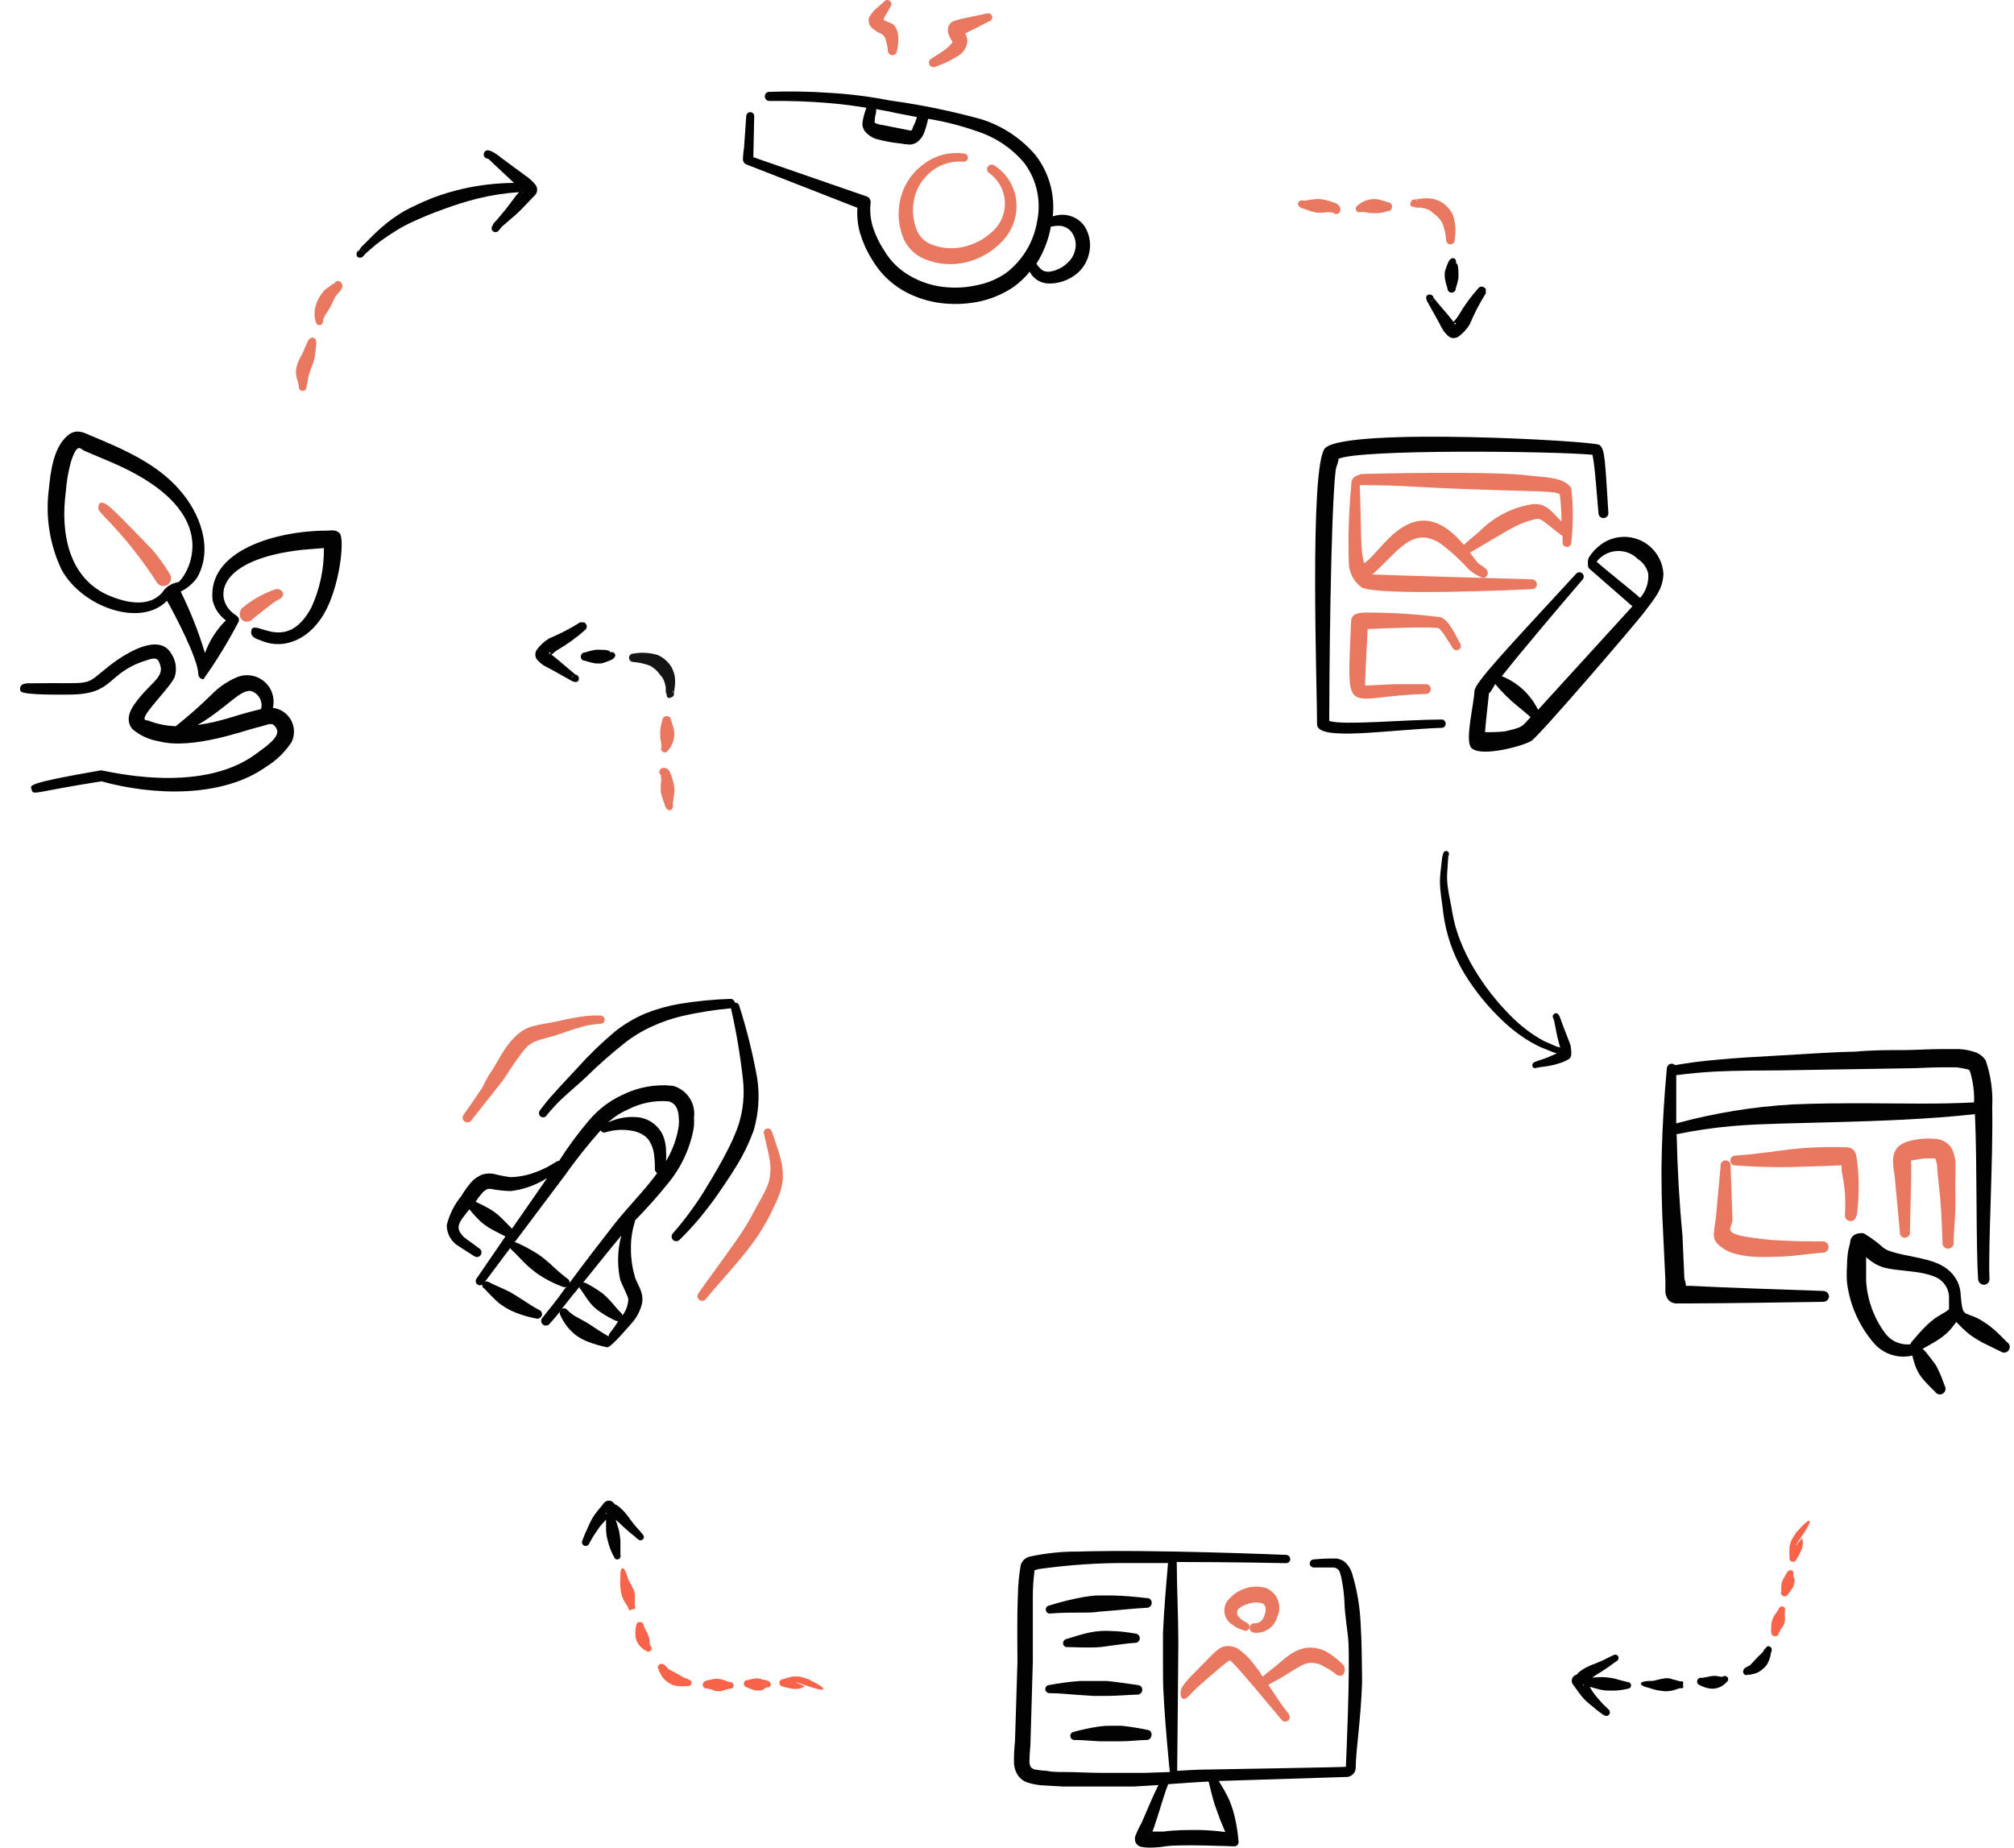 <?xml version="1.0" encoding="UTF-8"?> <svg xmlns="http://www.w3.org/2000/svg" width="448" height="411" viewBox="0 0 448 411" fill="none"><path fill-rule="evenodd" clip-rule="evenodd" d="M153.891 252.889C154.114 252.085 154.275 251.266 154.374 250.439C154.406 249.837 154.406 249.235 154.374 248.633C154.587 247.085 154.23 245.513 153.37 244.208C152.51 242.904 151.206 241.956 149.7 241.541C145.821 241.12 141.904 241.825 138.416 243.572C135.556 244.892 133.024 246.83 131.001 249.246C128.581 252.086 126.362 255.092 124.36 258.24C124.154 258.229 123.95 258.285 123.78 258.402C122.223 259.433 120.544 260.266 118.782 260.884C117.084 261.491 115.298 261.817 113.495 261.851C112.234 261.682 110.985 261.434 109.756 261.11C108.903 260.973 108.031 261.039 107.209 261.303C106.255 261.693 105.405 262.301 104.726 263.076C103.943 264.021 103.232 265.023 102.599 266.074C101.062 267.96 99.961 270.162 99.375 272.522C99.368 273.473 99.612 274.408 100.082 275.234C100.552 276.06 101.231 276.748 102.05 277.229L105.468 279.421C105.578 279.503 105.702 279.561 105.835 279.594C105.968 279.627 106.105 279.633 106.24 279.612C106.375 279.591 106.505 279.543 106.621 279.472C106.738 279.4 106.839 279.306 106.919 279.196C107.071 278.967 107.129 278.689 107.081 278.418C107.033 278.148 106.883 277.907 106.661 277.745L103.437 275.391C102.308 274.392 101.922 273.554 102.018 272.748C102.177 272.117 102.462 271.524 102.856 271.007C103.308 270.362 103.856 269.717 104.404 269.008C105.093 269.871 105.836 270.689 106.628 271.458C107 271.844 107.41 272.19 107.853 272.49C108.28 272.817 108.733 273.108 109.208 273.36C110.271 273.973 111.368 274.489 112.431 275.037L105.984 284.451C105.845 284.652 105.791 284.9 105.833 285.141C105.875 285.383 106.01 285.598 106.209 285.74C106.362 285.858 106.549 285.922 106.741 285.922C106.934 285.922 107.121 285.858 107.273 285.74C107.237 285.932 107.269 286.13 107.363 286.3C107.457 286.471 107.608 286.604 107.789 286.675C108.803 287.809 109.879 288.885 111.013 289.899C111.562 290.305 112.133 290.681 112.722 291.027C113.308 291.379 113.922 291.681 114.559 291.93C116.048 292.531 117.592 292.985 119.169 293.284C119.434 293.377 119.726 293.362 119.979 293.241C120.233 293.12 120.429 292.904 120.523 292.639C120.604 292.379 120.578 292.096 120.451 291.855C120.324 291.613 120.107 291.431 119.846 291.35C118.46 290.64 117.267 289.77 115.978 288.964C114.688 288.158 114.269 287.868 113.399 287.384C111.851 286.578 110.175 285.966 108.659 285.16C108.537 285.089 108.398 285.052 108.256 285.052C108.115 285.052 107.976 285.089 107.853 285.16L113.495 277.616C113.544 277.74 113.621 277.85 113.721 277.938C114.978 279.067 116.042 280.356 117.267 281.485C118.108 282.256 119.002 282.967 119.943 283.612C121.588 284.691 123.351 285.578 125.198 286.256C125.447 286.353 125.723 286.353 125.972 286.256L125.424 286.965C123.908 289.19 122.103 291.253 120.685 293.123C120.494 293.316 120.386 293.577 120.386 293.848C120.386 294.12 120.494 294.381 120.685 294.574C120.883 294.767 121.149 294.875 121.426 294.875C121.703 294.875 121.969 294.767 122.168 294.574C123.038 293.639 123.941 292.543 124.908 291.35C124.81 291.417 124.727 291.504 124.663 291.604C124.599 291.703 124.555 291.815 124.534 291.932C124.513 292.048 124.516 292.168 124.541 292.284C124.566 292.4 124.614 292.51 124.682 292.607C125.403 294.262 126.508 295.721 127.906 296.863C128.74 297.508 129.663 298.029 130.646 298.41C132.076 298.975 133.554 299.406 135.063 299.7C135.805 299.958 140.898 293.897 140.995 293.768C141.92 292.574 142.56 291.185 142.865 289.706C142.968 288.89 142.88 288.063 142.607 287.288C142.22 286.063 141.382 284.805 141.156 283.774C140.607 281.834 140.335 279.826 140.35 277.809C140.311 275.766 140.605 273.73 141.221 271.781C141.237 271.696 141.237 271.608 141.221 271.523C143.923 268.774 146.484 265.891 148.894 262.883C151.243 259.94 152.946 256.534 153.891 252.889ZM139.641 246.828C142.437 245.369 145.589 244.732 148.732 244.99C150.087 245.345 150.925 246.473 150.989 248.73C151.053 249.276 151.053 249.828 150.989 250.374C150.913 250.96 150.805 251.541 150.667 252.115C150.161 254.288 149.312 256.367 148.152 258.273C148.216 257.446 148.216 256.616 148.152 255.79C148.12 254.684 147.891 253.592 147.475 252.566C147.018 251.55 146.321 250.658 145.446 249.968C144.57 249.278 143.541 248.809 142.446 248.601C139.994 248.232 137.487 248.614 135.257 249.697C136.542 248.496 138.026 247.525 139.641 246.828ZM111.335 270.749C110.949 270.38 110.54 270.036 110.11 269.717C109.69 269.398 109.248 269.107 108.788 268.847C107.816 268.29 106.815 267.784 105.79 267.332C106.235 266.64 106.731 265.983 107.273 265.365C107.6 265.003 107.994 264.707 108.434 264.495C108.731 264.429 109.039 264.429 109.336 264.495C110.77 264.777 112.227 264.928 113.689 264.946C115.794 264.681 117.842 264.071 119.75 263.141C120.427 262.818 121.071 262.431 121.716 262.045L113.882 273.328C113.012 272.458 112.238 271.587 111.335 270.749ZM126.197 284.418C124.885 283.422 123.636 282.345 122.458 281.194C121.62 280.485 120.781 279.744 119.846 279.099C118.23 278.041 116.526 277.124 114.753 276.359C114.753 276.359 114.559 276.359 114.462 276.359L125.649 261.464C128.108 257.99 130.756 254.654 133.58 251.47V251.212V251.373C133.626 251.484 133.693 251.585 133.778 251.669C133.863 251.753 133.964 251.82 134.075 251.865C134.186 251.91 134.305 251.933 134.425 251.931C134.545 251.93 134.663 251.905 134.773 251.857C136.655 251.293 138.643 251.183 140.576 251.535C141.398 251.657 142.187 251.942 142.897 252.373C143.574 252.72 144.134 253.258 144.509 253.92C145.012 254.772 145.34 255.714 145.476 256.693C145.616 257.762 145.681 258.839 145.67 259.917C145.643 260.121 145.678 260.328 145.77 260.511C145.862 260.695 146.007 260.847 146.186 260.948C143.22 265.011 139.48 268.686 136.514 272.49C133.548 276.294 130.066 280.808 126.681 285.386C126.716 285.194 126.687 284.996 126.6 284.822C126.513 284.647 126.372 284.506 126.197 284.418ZM135.579 296.637C135.452 296.828 135.385 297.052 135.386 297.282C133.999 296.508 132.581 295.541 131.098 294.574C130.597 294.247 130.081 293.946 129.55 293.671C129.034 293.349 128.486 293.123 127.971 292.8C127.326 292.411 126.731 291.946 126.197 291.414C126.13 291.317 126.044 291.234 125.944 291.17C125.844 291.105 125.732 291.062 125.616 291.041C125.499 291.02 125.379 291.022 125.263 291.047C125.147 291.073 125.037 291.121 124.94 291.189L127.132 288.416L128.906 286.256C128.906 286.373 128.933 286.488 128.983 286.594C129.033 286.7 129.106 286.794 129.196 286.869C129.905 287.836 130.485 288.867 131.259 289.802C131.579 290.209 131.935 290.587 132.323 290.931C132.711 291.268 133.12 291.58 133.548 291.866C134.568 292.569 135.646 293.184 136.772 293.703C136.991 293.846 137.255 293.904 137.513 293.864C136.965 294.864 136.224 295.799 135.579 296.637ZM138.803 292.123L138.48 292.607C138.414 292.369 138.28 292.156 138.094 291.995C137.223 291.156 136.546 290.221 135.74 289.351C135.211 288.762 134.64 288.213 134.032 287.707C132.914 286.893 131.74 286.161 130.517 285.514C130.404 285.428 130.273 285.367 130.135 285.333C129.996 285.3 129.852 285.296 129.711 285.321C132.71 281.614 135.708 277.809 138.223 274.843C137.975 275.71 137.792 276.594 137.675 277.487C137.377 279.795 137.453 282.135 137.9 284.418C138.19 285.547 139.029 286.933 139.512 288.223C139.668 288.511 139.756 288.83 139.77 289.157C139.695 290.21 139.363 291.229 138.803 292.123Z" fill="#020202"></path><path fill-rule="evenodd" clip-rule="evenodd" d="M159.855 265.397C161.66 262.754 163.466 260.143 164.981 257.37C166.022 255.464 166.917 253.48 167.657 251.438C168.759 247.672 169.023 243.711 168.431 239.832C167.455 234.377 166.119 228.992 164.433 223.712C164.38 223.502 164.253 223.318 164.075 223.194C163.898 223.07 163.681 223.013 163.466 223.035C163.432 222.82 163.329 222.621 163.172 222.47C163.014 222.319 162.812 222.223 162.595 222.197C158.793 222.311 155.002 222.678 151.247 223.293C148.633 223.734 146.072 224.447 143.607 225.421C141.168 226.453 138.88 227.808 136.804 229.451C133.798 231.977 130.976 234.714 128.358 237.64C126.713 239.445 124.973 241.218 123.361 243.056C122.215 244.296 121.139 245.598 120.137 246.957C119.978 247.134 119.89 247.364 119.89 247.602C119.89 247.839 119.978 248.069 120.137 248.246C120.242 248.361 120.374 248.448 120.522 248.499C120.669 248.55 120.827 248.563 120.98 248.538C121.134 248.512 121.279 248.448 121.402 248.353C121.525 248.257 121.622 248.131 121.684 247.988C122.692 246.767 123.768 245.605 124.908 244.507C126.681 242.83 128.583 241.283 130.356 239.606C133.027 236.976 135.836 234.49 138.771 232.159C140.651 230.657 142.708 229.39 144.896 228.387C147.068 227.378 149.336 226.589 151.666 226.034C155.266 225.21 158.918 224.628 162.595 224.293C163.79 229.535 164.684 234.842 165.271 240.187C165.651 243.607 165.299 247.068 164.24 250.342C163.577 252.224 162.78 254.055 161.854 255.822C160.468 258.563 158.92 261.206 157.308 263.85C156.206 265.731 155.001 267.55 153.697 269.298C152.455 271.044 151.12 272.723 149.7 274.328C149.507 274.526 149.399 274.792 149.399 275.069C149.399 275.346 149.507 275.612 149.7 275.811C149.893 276.002 150.154 276.109 150.425 276.109C150.697 276.109 150.957 276.002 151.151 275.811C152.771 274.224 154.309 272.556 155.761 270.814C157.179 269.073 158.533 267.332 159.855 265.397Z" fill="#020202"></path><path fill-rule="evenodd" clip-rule="evenodd" d="M173.621 257.66C173.073 255.565 172.267 253.501 171.687 251.696C171.619 251.463 171.463 251.266 171.253 251.145C171.042 251.025 170.793 250.991 170.558 251.051C170.328 251.112 170.131 251.261 170.01 251.466C169.889 251.672 169.855 251.916 169.914 252.147C170.3 253.985 170.913 256.08 171.235 258.144C171.428 259.372 171.428 260.623 171.235 261.851C171.088 262.769 170.806 263.66 170.397 264.495C169.752 265.913 168.946 267.235 168.205 268.589C166.849 271.292 165.275 273.88 163.498 276.326C160.854 280.163 158.017 283.87 155.342 287.707C155.186 287.931 155.122 288.207 155.164 288.477C155.206 288.747 155.35 288.991 155.567 289.158C155.675 289.241 155.798 289.301 155.93 289.337C156.061 289.372 156.198 289.381 156.333 289.363C156.468 289.345 156.598 289.3 156.715 289.232C156.833 289.163 156.936 289.072 157.018 288.964C160.468 284.741 164.336 280.775 167.56 276.359C168.976 274.396 170.237 272.327 171.332 270.169C172.009 268.686 172.815 267.235 173.363 265.688C173.799 264.551 174.06 263.356 174.137 262.141C174.2 260.63 174.026 259.118 173.621 257.66Z" fill="#E66D53" fill-opacity="0.92"></path><path fill-rule="evenodd" clip-rule="evenodd" d="M104.759 249.342L111.851 240.348C113.109 238.542 114.334 236.447 115.784 234.609C116.277 233.9 116.838 233.241 117.461 232.643C118.004 232.18 118.627 231.82 119.298 231.579C120.524 231.095 121.845 230.837 123.167 230.45C125.327 229.773 127.326 228.967 129.422 228.419C130.779 228.043 132.174 227.816 133.58 227.742C133.823 227.742 134.056 227.648 134.23 227.48C134.405 227.312 134.507 227.082 134.515 226.84C134.507 226.594 134.406 226.361 134.233 226.187C134.059 226.014 133.826 225.913 133.58 225.905C132.038 225.853 130.494 225.95 128.97 226.195C126.778 226.517 124.682 227.065 122.522 227.484C121.079 227.7 119.648 227.99 118.235 228.355C117.141 228.71 116.124 229.268 115.236 229.999C114.117 230.997 113.131 232.134 112.303 233.384C111.142 235.093 110.239 236.995 109.079 238.671C107.918 240.348 107.789 241.218 106.919 242.476C105.661 244.378 104.372 246.248 103.115 247.988C103.032 248.096 102.971 248.219 102.936 248.351C102.9 248.482 102.891 248.619 102.909 248.754C102.927 248.889 102.972 249.019 103.04 249.136C103.109 249.254 103.2 249.357 103.308 249.439C103.517 249.61 103.783 249.695 104.052 249.677C104.322 249.659 104.574 249.54 104.759 249.342Z" fill="#E66D53" fill-opacity="0.92"></path><path d="M264.239 377.479C265.013 376.706 265.722 375.9 266.561 375.158C266.561 375.158 273.008 369.42 273.557 369.355C274.105 369.291 282.906 379.994 285.163 382.67C285.356 382.861 285.616 382.968 285.888 382.968C286.16 382.968 286.42 382.861 286.613 382.67C286.797 382.473 286.899 382.214 286.899 381.945C286.899 381.675 286.797 381.416 286.613 381.219C285.001 379.156 283.583 376.964 282.132 374.771L284.84 373.288C286.162 372.547 287.709 371.419 289.289 370.613C289.779 370.316 290.312 370.098 290.869 369.968C292.212 369.757 293.585 370.069 294.705 370.838C295.673 371.323 296.582 371.918 297.413 372.611C298.864 373.385 299.702 371.483 298.703 370.226C297.602 369.152 296.38 368.21 295.06 367.421C293.523 366.591 291.746 366.318 290.031 366.647C288.867 366.937 287.772 367.452 286.807 368.162C285.517 369.033 284.357 370.226 283.293 370.999L280.81 372.966L280.359 372.128C279.8 371.354 279.22 370.58 278.618 369.807C277.706 368.636 276.619 367.614 275.394 366.776C274.618 366.311 273.717 366.097 272.815 366.164C272.261 366.21 271.727 366.398 271.268 366.712C270.66 367.148 270.088 367.633 269.559 368.162L264.497 373.321C263.975 373.901 263.49 374.515 263.047 375.158C262.112 376.641 262.756 378.898 264.239 377.479Z" fill="#E66D53" fill-opacity="0.92"></path><path d="M302.668 361.263C302.515 357.526 301.898 353.823 300.831 350.238C300.526 349.09 299.873 348.065 298.961 347.304C298.47 346.993 297.922 346.784 297.349 346.691C295.649 346.66 293.948 346.725 292.255 346.885C292.016 346.885 291.786 346.98 291.617 347.149C291.447 347.319 291.352 347.548 291.352 347.788C291.352 348.027 291.447 348.257 291.617 348.426C291.786 348.595 292.016 348.69 292.255 348.69H296.478C296.685 348.677 296.893 348.708 297.087 348.78C297.281 348.852 297.458 348.965 297.607 349.109C297.994 349.367 298.123 350.012 298.348 350.85C298.767 352.824 299.015 354.83 299.09 356.847C299.09 358.588 299.702 362.489 299.896 364.52C300.412 370.677 299.38 392.922 299.38 393.019C299.38 393.116 268.495 393.631 268.495 393.631C266.27 393.631 264.078 393.793 261.854 393.922C261.854 393.728 262.112 368.13 262.112 365.487C262.112 359.49 261.789 353.494 261.757 347.465C274.653 347.465 286.065 347.723 286.065 347.723C286.186 347.727 286.307 347.707 286.421 347.664C286.534 347.62 286.637 347.555 286.724 347.47C286.812 347.386 286.881 347.285 286.928 347.173C286.976 347.062 287 346.942 287 346.82C287.001 346.583 286.911 346.355 286.749 346.181C286.588 346.008 286.366 345.902 286.13 345.885C286.13 345.885 256.599 344.628 239.835 345.144C236.204 345.118 232.581 345.496 229.034 346.272C228.581 346.383 228.163 346.607 227.82 346.923C227.476 347.238 227.217 347.636 227.068 348.078C226.678 350.271 226.462 352.492 226.423 354.719C226.197 360.135 226.326 366.841 226.326 369.646L225.778 387.377C225.6 388.993 225.524 390.619 225.553 392.245C225.611 393.221 225.922 394.166 226.455 394.985C226.948 395.651 227.619 396.165 228.39 396.468C229.701 396.904 231.07 397.143 232.452 397.178L236.417 397.403H245.251H252.343L257.695 397.081C257.437 397.597 257.179 398.08 256.953 398.596C255.89 400.885 254.955 403.206 253.923 405.528C253.404 406.439 252.951 407.388 252.569 408.365C252.414 408.814 252.414 409.302 252.569 409.751C252.667 409.992 252.815 410.208 253.004 410.386C253.193 410.564 253.419 410.7 253.665 410.783C254.079 410.875 254.499 410.94 254.922 410.976C255.524 411.008 256.126 411.008 256.728 410.976C257.56 410.94 258.389 410.853 259.21 410.718C262.208 410.202 274.137 410.718 274.717 410.718C274.85 410.692 274.976 410.638 275.088 410.562C275.2 410.485 275.294 410.386 275.367 410.272C275.439 410.157 275.488 410.029 275.509 409.895C275.53 409.761 275.524 409.624 275.491 409.493C275.34 407.647 275.049 405.814 274.62 404.012C274.439 403.237 274.213 402.473 273.943 401.723C273.704 400.979 273.402 400.257 273.041 399.563C272.454 398.403 271.808 397.273 271.106 396.178L299.702 395.276C300.235 395.219 300.726 394.96 301.074 394.552C301.422 394.144 301.6 393.619 301.572 393.083C301.572 389.666 302.765 382.09 302.991 374.03C302.926 369.678 302.926 365.164 302.668 361.263ZM254.568 394.373H245.38C242.317 394.373 239.48 394.179 236.546 394.179C235.321 394.179 234.064 394.179 232.839 393.922C232.039 393.88 231.243 393.794 230.453 393.664C230.006 393.627 229.59 393.419 229.292 393.083C229.037 392.587 228.936 392.026 229.002 391.471C229.002 390.053 229.228 388.538 229.228 387.506L229.744 369.678V354.816C229.762 352.972 229.891 351.131 230.131 349.303L231.001 349.045C237.739 348.089 244.539 347.636 251.344 347.691H259.823C259.371 352.881 258.92 358.104 258.694 363.327V370.323C258.694 372.644 258.694 374.997 258.856 377.318C259.113 382.767 260.145 394.018 260.242 394.179L254.568 394.373ZM271.493 405.012L272.557 407.526C270.579 407.265 268.588 407.114 266.593 407.075C264.014 407.075 261.435 407.075 258.791 407.43H256.341C256.599 407.011 258.243 401.723 258.984 399.338C259.242 398.499 259.533 397.694 259.855 396.888C262.756 396.662 265.69 396.468 268.624 396.307H268.85C269.269 398.016 269.656 399.757 270.236 401.53C270.687 402.755 271.074 403.851 271.493 405.012Z" fill="#020202"></path><path d="M255.116 355.493C252.504 355.203 249.99 354.945 247.411 354.912H244.187C243.187 354.912 241.994 355.106 240.963 355.267C238.412 355.734 235.893 356.359 233.419 357.137C233.297 357.152 233.179 357.191 233.073 357.253C232.966 357.315 232.874 357.398 232.801 357.497C232.728 357.596 232.676 357.709 232.648 357.829C232.62 357.949 232.617 358.073 232.639 358.194C232.661 358.316 232.708 358.431 232.776 358.533C232.844 358.636 232.933 358.723 233.036 358.79C233.139 358.857 233.255 358.902 233.376 358.923C233.497 358.944 233.622 358.939 233.741 358.91C236.127 358.717 238.609 358.717 241.124 358.717C242.188 358.717 243.284 358.717 244.348 358.523L247.572 358.265C250.086 358.04 252.569 357.782 255.116 357.653C255.392 357.653 255.658 357.545 255.857 357.353C256.055 357.16 256.171 356.898 256.18 356.621C256.199 356.474 256.186 356.324 256.14 356.183C256.094 356.041 256.018 355.912 255.916 355.804C255.814 355.696 255.689 355.612 255.551 355.558C255.413 355.504 255.264 355.482 255.116 355.493Z" fill="#020202"></path><path d="M243.574 366.454C244.767 366.454 245.96 366.228 247.121 366.067C248.894 365.874 250.635 365.551 252.44 365.454C252.578 365.463 252.717 365.444 252.847 365.398C252.978 365.352 253.098 365.28 253.2 365.187C253.302 365.094 253.385 364.981 253.442 364.855C253.5 364.73 253.532 364.593 253.536 364.455C253.545 364.187 253.449 363.926 253.268 363.727C253.088 363.528 252.837 363.408 252.569 363.391C250.76 363.053 248.928 362.859 247.088 362.811C246.315 362.763 245.54 362.763 244.767 362.811C243.988 362.871 243.212 362.978 242.446 363.133C240.673 363.488 238.996 364.068 237.255 364.584C237.016 364.631 236.803 364.767 236.66 364.964C236.516 365.161 236.453 365.406 236.482 365.648C236.497 365.766 236.537 365.88 236.598 365.982C236.659 366.084 236.74 366.173 236.837 366.242C236.934 366.312 237.043 366.361 237.16 366.386C237.276 366.411 237.397 366.412 237.513 366.389C239.544 366.422 241.672 366.551 243.574 366.454Z" fill="#020202"></path><path d="M243.22 377.254H246.153C248.442 377.254 250.699 377.028 252.988 376.964C253.26 376.973 253.525 376.878 253.729 376.698C253.932 376.518 254.06 376.267 254.084 375.997C254.102 375.853 254.09 375.708 254.048 375.57C254.007 375.432 253.937 375.304 253.842 375.194C253.748 375.085 253.632 374.996 253.502 374.935C253.371 374.873 253.229 374.839 253.085 374.836C250.796 374.514 248.539 374.159 246.218 373.933H243.252H240.254C237.939 374.104 235.635 374.405 233.355 374.836C233.236 374.844 233.12 374.876 233.014 374.929C232.907 374.982 232.812 375.056 232.734 375.145C232.657 375.235 232.597 375.34 232.56 375.453C232.522 375.565 232.508 375.685 232.516 375.803C232.541 376.04 232.654 376.258 232.834 376.414C233.014 376.569 233.246 376.651 233.484 376.641C235.805 376.641 238.029 376.932 240.318 377.061L243.22 377.254Z" fill="#020202"></path><path d="M255.18 384.798C253.295 384.4 251.39 384.099 249.474 383.895H246.992C246.172 383.885 245.353 383.938 244.541 384.056C242.626 384.327 240.73 384.725 238.867 385.249C238.748 385.265 238.634 385.304 238.53 385.365C238.426 385.426 238.336 385.506 238.264 385.602C238.192 385.698 238.14 385.808 238.11 385.924C238.081 386.041 238.075 386.162 238.094 386.281C238.126 386.515 238.249 386.727 238.435 386.872C238.622 387.016 238.858 387.082 239.093 387.055C240.995 387.055 242.833 387.28 244.703 387.345H247.056H249.442C251.312 387.345 253.117 387.087 255.019 387.055C255.155 387.063 255.291 387.045 255.419 387.001C255.548 386.957 255.666 386.888 255.768 386.799C255.87 386.709 255.953 386.6 256.013 386.478C256.072 386.356 256.107 386.223 256.115 386.087C256.16 385.94 256.17 385.784 256.145 385.632C256.119 385.479 256.059 385.335 255.968 385.21C255.878 385.085 255.759 384.983 255.623 384.912C255.486 384.84 255.335 384.801 255.18 384.798Z" fill="#020202"></path><path d="M279.166 361.102C278.894 361.073 278.621 361.145 278.401 361.306C278.18 361.467 278.028 361.705 277.973 361.973C277.935 362.241 278 362.514 278.156 362.735C278.311 362.957 278.546 363.111 278.811 363.166C279.961 363.333 281.133 363.075 282.107 362.44C283.08 361.805 283.789 360.836 284.098 359.716C284.38 359.135 284.541 358.502 284.569 357.857C284.598 357.211 284.494 356.567 284.265 355.963C284.035 355.359 283.685 354.809 283.235 354.345C282.785 353.882 282.245 353.515 281.648 353.268C280.219 352.832 278.693 352.832 277.264 353.268C275.859 353.662 274.589 354.431 273.588 355.493C273.152 355.878 272.813 356.361 272.6 356.902C272.386 357.444 272.305 358.028 272.361 358.607C272.418 359.186 272.612 359.744 272.926 360.234C273.24 360.723 273.666 361.132 274.169 361.425C274.482 361.694 274.829 361.922 275.2 362.102C275.672 362.323 276.157 362.516 276.651 362.682C276.761 362.736 276.88 362.767 277.002 362.773C277.124 362.779 277.246 362.76 277.36 362.718C277.475 362.676 277.58 362.611 277.668 362.527C277.757 362.443 277.828 362.343 277.876 362.231C277.966 362.012 277.969 361.767 277.886 361.545C277.802 361.324 277.637 361.143 277.425 361.038L276.232 360.329C276.037 360.182 275.863 360.008 275.716 359.813C275.55 359.69 275.414 359.53 275.321 359.345C275.227 359.16 275.179 358.956 275.179 358.749C275.179 358.542 275.227 358.338 275.321 358.153C275.414 357.968 275.55 357.808 275.716 357.685C276.268 357.281 276.892 356.985 277.554 356.814C278.509 356.443 279.552 356.365 280.552 356.589C281.777 356.879 281.713 358.459 281.165 359.587C281.039 360.021 280.777 360.404 280.417 360.677C280.057 360.95 279.618 361.099 279.166 361.102Z" fill="#E66D53" fill-opacity="0.92"></path><path d="M206.812 38.422C207.828 37.529 209.015 36.851 210.3 36.43C211.586 36.008 212.944 35.853 214.291 35.972C214.531 36.002 214.772 35.935 214.963 35.787C215.153 35.639 215.277 35.421 215.307 35.182C215.337 34.943 215.27 34.701 215.122 34.511C214.974 34.32 214.756 34.196 214.517 34.166C212.907 33.931 211.265 34.023 209.692 34.439C208.118 34.855 206.645 35.584 205.361 36.584C202.661 38.577 200.809 41.511 200.171 44.805C199.594 47.681 199.92 50.666 201.106 53.349C202.046 55.266 203.65 56.778 205.619 57.604C208.597 58.857 211.901 59.106 215.033 58.313C218.09 57.556 220.858 55.92 222.996 53.607C224.127 52.425 224.987 51.011 225.516 49.463C226.045 47.916 226.23 46.271 226.059 44.644C225.879 43.051 225.346 41.518 224.498 40.157C223.65 38.796 222.509 37.642 221.158 36.778C220.929 36.638 220.655 36.591 220.392 36.644C220.129 36.698 219.896 36.849 219.74 37.068C219.662 37.179 219.608 37.305 219.581 37.437C219.554 37.57 219.554 37.707 219.581 37.84C219.608 37.972 219.662 38.098 219.739 38.209C219.816 38.32 219.915 38.415 220.03 38.486C221.038 39.203 221.874 40.135 222.477 41.215C223.081 42.294 223.437 43.494 223.521 44.728C223.604 45.962 223.412 47.199 222.959 48.35C222.506 49.501 221.803 50.536 220.9 51.382C219.054 53.151 216.757 54.378 214.259 54.928C211.823 55.486 209.273 55.261 206.973 54.284C206.207 53.958 205.522 53.469 204.965 52.851C204.408 52.233 203.993 51.501 203.749 50.705C203.128 48.904 202.941 46.982 203.201 45.096C203.552 42.506 204.836 40.133 206.812 38.422Z" fill="#E66D53" fill-opacity="0.92"></path><path d="M241.308 50.415C240.673 49.482 239.791 48.746 238.759 48.29C237.727 47.834 236.589 47.676 235.472 47.836C235.035 47.898 234.604 47.995 234.183 48.126C234.72 43.224 233.32 38.307 230.282 34.424C227.097 30.726 222.944 27.991 218.289 26.526C211.64 24.693 204.876 23.303 198.043 22.367C193.606 21.491 189.114 20.92 184.599 20.658C180.114 20.343 175.616 20.267 171.123 20.432C170.989 20.432 170.857 20.459 170.733 20.511C170.61 20.564 170.498 20.64 170.405 20.736C170.312 20.833 170.239 20.947 170.191 21.072C170.142 21.197 170.12 21.33 170.124 21.464C170.128 21.599 170.159 21.733 170.215 21.856C170.27 21.98 170.35 22.091 170.449 22.184C170.548 22.277 170.664 22.349 170.79 22.397C170.917 22.445 171.052 22.468 171.188 22.463C175.664 22.396 180.14 22.558 184.599 22.947C187.339 23.173 190.08 23.527 192.723 23.979C192.325 25.021 192.033 26.101 191.853 27.203C191.763 27.9 191.948 28.605 192.369 29.169C193.024 29.978 193.896 30.582 194.883 30.91C196.647 31.394 198.448 31.728 200.267 31.909C200.98 32.051 201.702 32.137 202.427 32.167C202.979 32.131 203.512 31.953 203.975 31.651C204.659 31.134 205.193 30.444 205.522 29.653C205.918 28.604 206.231 27.526 206.457 26.429C210.188 27.032 213.856 27.971 217.418 29.234C221.51 30.562 225.143 33.021 227.896 36.326C229.247 38.156 230.195 40.251 230.679 42.474C231.162 44.696 231.17 46.996 230.701 49.222C229.95 53.821 227.456 57.955 223.737 60.763C221.849 62.053 219.723 62.951 217.483 63.407C215.213 63.935 212.873 64.098 210.552 63.891C207.761 63.684 205.052 62.858 202.621 61.473C200.183 60.141 198.146 58.182 196.721 55.798C195.663 54.195 194.818 52.461 194.206 50.64C193.637 48.862 193.451 46.983 193.658 45.127C193.7 44.831 193.64 44.529 193.487 44.272C193.335 44.014 193.1 43.816 192.82 43.709L167.577 34.972C167.577 34.327 167.77 25.881 167.77 25.881C167.779 25.761 167.763 25.641 167.724 25.528C167.684 25.415 167.621 25.311 167.539 25.223C167.458 25.135 167.359 25.065 167.249 25.018C167.139 24.97 167.02 24.945 166.9 24.946C166.666 24.946 166.441 25.036 166.273 25.199C166.104 25.361 166.006 25.582 165.997 25.816L165.514 32.748C165.384 33.602 165.298 34.463 165.256 35.327C165.237 35.579 165.295 35.83 165.422 36.049C165.548 36.267 165.738 36.443 165.965 36.552L190.725 46.224C190.595 48.113 190.791 50.01 191.305 51.833C191.93 53.91 192.83 55.894 193.981 57.733C195.613 60.535 197.932 62.876 200.719 64.535C203.561 66.189 206.729 67.201 210.003 67.501C212.665 67.751 215.35 67.599 217.966 67.05C220.65 66.455 223.198 65.361 225.478 63.826C226.815 62.861 228.019 61.722 229.057 60.441L229.444 61.086C229.826 61.606 230.308 62.045 230.861 62.377C231.415 62.709 232.029 62.927 232.667 63.02C233.628 63.12 234.598 63.055 235.537 62.827C237.044 62.486 238.448 61.79 239.631 60.795C240.881 59.725 241.771 58.296 242.178 56.701C242.475 55.65 242.552 54.549 242.402 53.467C242.252 52.385 241.879 51.345 241.308 50.415ZM203.266 27.847C203.008 28.299 202.943 29.169 202.524 29.04L196.366 27.815C195.737 27.76 195.124 27.585 194.561 27.299C194.561 25.333 195.012 25.397 194.883 24.269C195.754 24.462 196.657 24.591 197.527 24.752C199.623 25.236 201.847 25.623 203.975 26.042C203.774 26.689 203.537 27.324 203.266 27.944V27.847ZM239.083 55.863C238.835 56.815 238.321 57.676 237.6 58.345C236.856 59.103 235.953 59.687 234.956 60.054C234.46 60.251 233.94 60.381 233.409 60.441C232.97 60.476 232.529 60.41 232.119 60.248C231.816 60.094 231.543 59.886 231.313 59.635C231.028 59.335 230.77 59.012 230.54 58.668C232.144 56.142 233.239 53.328 233.764 50.382C233.764 50.382 233.764 50.382 234.021 50.382C234.496 50.265 234.984 50.211 235.472 50.221C236.136 50.213 236.789 50.389 237.359 50.731C237.928 51.072 238.391 51.566 238.696 52.156C239.003 52.717 239.195 53.334 239.261 53.971C239.328 54.607 239.267 55.25 239.083 55.863Z" fill="#020202"></path><path d="M195.399 7.215C195.786 7.44 196.205 7.601 196.366 7.73C196.708 8.037 196.945 8.443 197.043 8.891C197.272 9.636 197.423 10.403 197.495 11.18C197.486 11.315 197.504 11.451 197.548 11.58C197.592 11.708 197.661 11.827 197.751 11.929C197.84 12.031 197.95 12.114 198.072 12.173C198.194 12.233 198.326 12.268 198.462 12.276C198.73 12.285 198.991 12.189 199.19 12.008C199.389 11.828 199.509 11.577 199.526 11.309C199.817 10.063 199.894 8.776 199.751 7.505C199.61 6.755 199.277 6.056 198.784 5.474C198.494 5.183 197.108 4.829 196.527 4.377C196.594 4.155 196.68 3.939 196.785 3.733C197.237 2.894 197.753 2.121 198.107 1.444C198.247 1.251 198.306 1.011 198.27 0.775C198.233 0.54 198.105 0.328 197.914 0.186C197.82 0.113 197.712 0.059 197.597 0.029C197.481 -0.002 197.361 -0.008 197.243 0.01C197.125 0.028 197.012 0.07 196.911 0.134C196.81 0.198 196.724 0.281 196.656 0.38C196.012 0.992 195.077 1.702 194.335 2.443C193.946 2.874 193.61 3.35 193.336 3.862C193.19 4.281 193.177 4.734 193.298 5.161C193.419 5.588 193.669 5.967 194.013 6.247C194.431 6.629 194.897 6.954 195.399 7.215Z" fill="#E66D53" fill-opacity="0.92"></path><path d="M208.069 14.855C209.953 14.206 211.75 13.329 213.421 12.244C213.944 11.879 214.376 11.398 214.683 10.839C214.991 10.28 215.166 9.657 215.194 9.02C215.133 8.468 214.969 7.932 214.71 7.44L220.062 4.732C220.292 4.672 220.49 4.522 220.61 4.317C220.731 4.112 220.766 3.867 220.707 3.636C220.639 3.403 220.484 3.206 220.273 3.086C220.063 2.965 219.814 2.931 219.579 2.991L213.614 4.249C213.035 4.399 212.465 4.582 211.906 4.797C211.667 4.921 211.457 5.094 211.291 5.305C211.124 5.517 211.004 5.761 210.938 6.022C210.826 6.477 210.826 6.953 210.938 7.408C211.066 7.849 211.25 8.272 211.487 8.665C211.487 8.859 211.809 9.02 211.841 9.213C211.873 9.407 211.841 9.568 211.583 9.761C211.237 10.177 210.848 10.555 210.423 10.89C209.23 11.793 207.908 12.534 207.199 13.05C207.079 13.108 206.973 13.19 206.885 13.29C206.798 13.39 206.731 13.506 206.689 13.632C206.647 13.758 206.63 13.891 206.64 14.024C206.65 14.156 206.687 14.286 206.747 14.404C206.871 14.631 207.076 14.804 207.32 14.887C207.565 14.971 207.832 14.959 208.069 14.855Z" fill="#E66D53" fill-opacity="0.92"></path><path d="M356.318 120.981C355.173 121.782 354.197 122.801 353.448 123.98C353.223 124.238 353.029 125.946 353.448 126.43L363.12 134.876L342.132 157.895C340.464 154.49 337.593 151.825 334.073 150.416C338.844 144.387 347.162 134.619 352.094 128.848C352.17 128.746 352.226 128.631 352.257 128.508C352.289 128.384 352.296 128.256 352.278 128.131C352.26 128.005 352.217 127.884 352.153 127.775C352.088 127.665 352.002 127.57 351.901 127.494C351.799 127.418 351.684 127.362 351.561 127.331C351.438 127.299 351.31 127.292 351.184 127.31C351.058 127.328 350.937 127.371 350.828 127.435C350.718 127.5 350.623 127.586 350.547 127.687C335.008 144.548 327.98 151.931 327.98 153.768C327.818 156.992 325.787 164.826 327.303 166.374C329.43 168.534 338.844 165.923 340.617 164.826C342.39 163.73 363.41 139.229 365.538 136.456C368.246 132.91 369.858 131.105 370.019 127.687C369.935 126.135 369.438 124.633 368.579 123.337C367.721 122.041 366.532 120.998 365.136 120.314C363.74 119.631 362.186 119.332 360.636 119.45C359.086 119.567 357.595 120.096 356.318 120.981ZM334.75 162.699C333.282 162.844 331.807 162.898 330.333 162.86C330.526 160.216 331.074 155.8 331.203 154.22C331.461 154.22 332.461 152.414 332.59 152.157C334.044 153.909 335.663 155.518 337.426 156.96C338.489 157.863 339.553 158.669 340.456 159.539C338.393 161.764 338.909 161.699 334.75 162.699ZM364.829 133.007C363.12 131.427 356.898 126.559 355.157 124.947C355.689 124.257 356.363 123.689 357.133 123.28C357.902 122.871 358.75 122.632 359.62 122.577C360.489 122.522 361.361 122.653 362.176 122.962C362.99 123.27 363.73 123.749 364.345 124.367C365.499 125.102 366.32 126.259 366.634 127.59C366.713 128.568 366.594 129.552 366.284 130.483C365.974 131.413 365.479 132.272 364.829 133.007Z" fill="#020202"></path><path d="M320.887 160.055C312.537 160.055 298.997 161.409 295.676 160.378C295.676 152.189 295.967 114.598 297.095 104.701C297.256 103.508 297.933 102.412 297.675 102.09C302.221 99.865 345.486 100.349 354.222 101.155C354.738 103.057 355.286 111.052 355.576 114.244C355.602 114.534 355.742 114.803 355.966 114.99C356.189 115.178 356.478 115.269 356.769 115.243C357.06 115.217 357.329 115.077 357.516 114.854C357.703 114.63 357.794 114.341 357.769 114.05C357.027 102.38 357.027 99.865 355.77 98.962C354.512 98.06 299.513 94.997 294.774 99.672C291.163 103.315 293.033 155.09 292.968 161.119C292.968 164.988 308.636 162.312 320.952 161.893C321.143 161.823 321.308 161.694 321.422 161.525C321.536 161.355 321.593 161.154 321.586 160.951C321.579 160.747 321.507 160.55 321.382 160.39C321.256 160.229 321.083 160.112 320.887 160.055Z" fill="#020202"></path><path d="M320.436 137.295C315.015 136.607 309.555 136.263 304.091 136.263C302.285 136.263 300.577 136.424 300.544 138.262C299.609 160.829 298.836 154.768 317.18 154.381C317.47 154.381 317.749 154.266 317.955 154.06C318.16 153.855 318.276 153.576 318.276 153.285C318.276 152.994 318.16 152.716 317.955 152.51C317.749 152.304 317.47 152.189 317.18 152.189H311.215C308.217 152.189 304.22 152.608 303.639 152.447C303.639 151.028 304.252 139.551 304.22 139.938C308.282 139.713 318.276 139.39 319.888 139.713C320.533 139.713 322.693 143.484 323.112 144.097C323.168 144.215 323.247 144.321 323.344 144.407C323.442 144.494 323.556 144.56 323.68 144.601C323.804 144.642 323.935 144.658 324.065 144.647C324.196 144.637 324.322 144.6 324.438 144.539C324.553 144.478 324.655 144.394 324.737 144.292C324.82 144.191 324.88 144.074 324.916 143.948C324.952 143.823 324.962 143.691 324.945 143.561C324.929 143.432 324.886 143.307 324.82 143.194C323.885 141.453 322.209 137.778 320.436 137.295Z" fill="#E66D53" fill-opacity="0.92"></path><path d="M337.232 117.016C338.616 116.328 340.077 115.809 341.585 115.469C341.826 115.412 342.077 115.406 342.321 115.45C342.565 115.494 342.797 115.589 343.003 115.727C343.745 116.178 347.355 119.208 347.581 119.208V120.691C347.581 120.948 347.683 121.194 347.864 121.375C348.046 121.557 348.292 121.659 348.548 121.659C348.805 121.659 349.051 121.557 349.232 121.375C349.413 121.194 349.515 120.948 349.515 120.691C349.974 116.664 349.974 112.597 349.515 108.57C347.807 105.926 342.616 106.184 340.359 105.797C332.106 104.701 302.995 105.378 302.672 105.475C300.544 106.152 300.609 106.893 300.544 108.279C300.028 113.884 299.856 119.515 300.029 125.14C300.047 126.223 300.316 127.287 300.814 128.249C301.311 129.211 302.025 130.045 302.898 130.686C306.96 132.588 336.555 131.266 341.004 131.04C341.258 130.986 341.484 130.844 341.643 130.638C341.801 130.433 341.882 130.178 341.87 129.919C341.859 129.66 341.756 129.414 341.579 129.223C341.403 129.033 341.165 128.911 340.908 128.88C340.585 128.88 305.445 127.848 305.251 127.784C310.925 122.851 314.246 116.662 320.661 121.078C322.835 122.717 324.843 124.563 326.658 126.591C327.585 127.462 328.683 128.132 329.882 128.558C330.113 128.545 330.335 128.461 330.517 128.318C330.699 128.175 330.833 127.979 330.9 127.757C330.967 127.535 330.964 127.298 330.891 127.078C330.819 126.858 330.68 126.665 330.494 126.527C328.786 124.979 329.592 126.527 326.98 122.916C328.012 122.432 334.653 118.274 337.232 117.016ZM325.626 121.207C314.31 107.699 306.928 123.593 303.414 125.269C302.575 121.884 302.866 119.208 302.479 107.925C312.441 107.925 312.892 108.312 326.078 108.795C342.616 109.408 345.872 109.15 346.968 109.988C347.21 111.978 347.339 113.98 347.355 115.985C345.163 113.953 344.131 111.89 340.908 112.148C336.408 112.844 332.256 114.982 329.076 118.241C328.592 118.66 326.755 120.176 325.626 121.207Z" fill="#E66D53" fill-opacity="0.92"></path><path fill-rule="evenodd" clip-rule="evenodd" d="M405.658 287.17C399.21 286.944 383.091 286.428 376.224 286.041H375.031C375.031 285.429 374.708 284.655 374.676 284.333L374.257 274.887C373.548 267.439 373.129 260.024 372.967 252.577C372.929 252.494 372.896 252.408 372.871 252.319C376.915 251.477 381.006 250.874 385.122 250.514C388.99 250.159 392.569 250.063 396.244 249.934L407.334 249.643C418.07 249.353 428.805 248.999 439.315 247.838C439.831 259.476 439.509 277.111 440.025 284.59C440.049 284.921 440.2 285.23 440.447 285.452C440.693 285.674 441.015 285.793 441.346 285.783C441.513 285.779 441.677 285.742 441.829 285.672C441.98 285.603 442.116 285.503 442.227 285.379C442.339 285.256 442.424 285.11 442.478 284.953C442.532 284.795 442.552 284.628 442.539 284.462C442.249 276.692 443.377 257.929 443.152 246.355C443.351 242.802 442.859 239.243 441.701 235.877C441.217 235.156 440.549 234.577 439.767 234.201C438.467 233.704 437.095 233.421 435.704 233.363H431.997C429.257 233.363 426.516 233.556 423.776 233.588C420.069 233.588 416.329 233.588 412.621 233.943C407.076 234.04 401.531 234.491 395.986 234.781C391.15 235.071 386.314 235.297 381.446 235.781C378.48 236.039 375.514 236.425 372.613 236.941C372.435 236.772 372.21 236.659 371.968 236.619C371.674 236.601 371.384 236.699 371.161 236.892C370.939 237.085 370.8 237.357 370.775 237.651C370.195 243.937 369.808 250.192 369.647 256.446C369.486 262.7 369.647 269.019 370.001 275.306L370.453 284.719V287.524C370.523 288.053 370.71 288.56 371.001 289.007C371.211 289.29 371.483 289.521 371.796 289.683C372.109 289.845 372.454 289.934 372.806 289.942H376.03C382.994 289.942 399.21 289.684 405.593 289.588C405.921 289.588 406.236 289.46 406.471 289.231C406.706 289.002 406.842 288.69 406.851 288.362C406.828 288.054 406.695 287.763 406.476 287.544C406.257 287.325 405.967 287.192 405.658 287.17ZM381.608 238.36C386.443 238.134 391.279 238.134 396.083 238.102L423.808 237.651C426.549 237.651 429.289 237.425 431.997 237.425H435.221C435.938 237.509 436.648 237.639 437.349 237.812C437.652 237.826 437.939 237.952 438.155 238.166C438.877 240.448 439.204 242.835 439.122 245.227C431.32 245.646 423.454 245.452 415.555 245.42C409.946 245.42 404.336 245.42 398.759 245.678C390.005 246.174 381.328 247.59 372.871 249.901V239.166C375.837 238.779 378.738 238.521 381.608 238.36Z" fill="#020202"></path><path fill-rule="evenodd" clip-rule="evenodd" d="M446.505 298.615C445.376 297.486 444.312 296.358 443.12 295.391C442.621 294.967 442.093 294.579 441.54 294.23C440.986 293.844 440.404 293.499 439.799 293.199C436.801 291.748 436.575 293.037 436.156 288.202C436.134 287.064 435.856 285.945 435.343 284.929C434.829 283.913 434.093 283.026 433.19 282.334C429.966 279.723 424.228 279.69 420.294 278.272C419.809 278.107 419.352 277.868 418.94 277.563C417.594 276.34 416.125 275.259 414.556 274.339C414.556 274.339 412.073 273.952 411.59 275.983C411.59 276.563 411.139 277.95 411.139 278.111C410.945 279.305 410.848 280.512 410.848 281.721C410.768 282.902 410.768 284.087 410.848 285.268C411.458 290.204 413.497 294.855 416.716 298.647C417.75 299.887 419.109 300.816 420.64 301.328C422.172 301.841 423.816 301.917 425.388 301.548C425.61 302.538 425.912 303.509 426.291 304.45C426.495 304.907 426.732 305.349 427 305.772C427.275 306.207 427.588 306.617 427.935 306.997C428.741 307.932 429.579 308.738 430.45 309.608C430.629 309.89 430.913 310.09 431.24 310.162C431.566 310.235 431.908 310.175 432.191 309.995C432.473 309.815 432.672 309.531 432.745 309.205C432.817 308.878 432.757 308.536 432.577 308.254C432.126 307.094 431.804 305.997 431.288 305.03C431.088 304.566 430.862 304.114 430.611 303.676C430.321 303.257 430.031 302.838 429.708 302.451C429.386 302.064 428.419 300.678 427.677 300.033C428.676 299.485 429.676 298.937 430.675 298.325C431.224 297.992 431.752 297.626 432.255 297.228C432.765 296.841 433.24 296.41 433.674 295.939C434.222 295.359 434.673 294.682 435.157 294.069C435.963 294.875 436.736 295.713 437.639 296.455C438.138 296.877 438.666 297.265 439.219 297.615L440.895 298.615L445.054 300.646C445.187 300.743 445.338 300.813 445.499 300.852C445.659 300.891 445.826 300.898 445.989 300.873C446.152 300.847 446.309 300.79 446.45 300.704C446.591 300.618 446.714 300.505 446.811 300.372C446.908 300.238 446.978 300.087 447.017 299.927C447.056 299.766 447.063 299.6 447.038 299.436C447.012 299.273 446.955 299.117 446.869 298.976C446.783 298.835 446.67 298.712 446.537 298.615H446.505ZM431.094 292.812C430.551 293.148 430.033 293.525 429.547 293.94C429.062 294.344 428.599 294.775 428.161 295.23C427.065 296.326 426.13 297.454 425.098 298.647C425.098 298.647 425.098 298.905 424.905 299.034C423.831 299.146 422.747 298.973 421.761 298.531C420.776 298.09 419.925 297.395 419.295 296.519C416.802 293.127 415.346 289.084 415.104 284.881V281.657V279.658C415.548 280.059 416.023 280.425 416.522 280.754C417.283 281.279 418.12 281.681 419.005 281.947C422.229 282.818 426.645 282.592 429.934 283.849C430.903 284.139 431.764 284.711 432.407 285.492C433.05 286.272 433.446 287.227 433.545 288.234V291.264C432.835 291.845 431.965 292.264 431.094 292.812Z" fill="#020202"></path><path fill-rule="evenodd" clip-rule="evenodd" d="M430.901 259.283C430.901 260.54 431.126 261.862 431.223 262.991C431.481 265.215 431.675 267.407 431.804 269.632C431.932 271.856 432.029 274.081 432.094 276.305C432.065 276.485 432.075 276.669 432.124 276.844C432.173 277.02 432.259 277.182 432.377 277.321C432.496 277.46 432.642 277.571 432.808 277.647C432.973 277.724 433.153 277.763 433.335 277.763C433.517 277.763 433.697 277.724 433.862 277.647C434.027 277.571 434.174 277.46 434.292 277.321C434.41 277.182 434.497 277.02 434.546 276.844C434.595 276.669 434.605 276.485 434.576 276.305C434.576 274.049 434.866 271.792 434.931 269.503C434.995 267.214 434.931 264.989 434.931 262.668C435.01 261.122 435.01 259.572 434.931 258.026C434.808 257.215 434.581 256.424 434.254 255.672C433.919 255.051 433.439 254.518 432.856 254.12C432.272 253.722 431.602 253.469 430.901 253.383C428.739 253.128 426.547 253.303 424.453 253.899C423.743 254.096 423.076 254.424 422.486 254.866C421.984 255.303 421.596 255.857 421.358 256.478C421.151 257.157 421.064 257.866 421.1 258.574C421.1 259.734 421.423 261.056 421.487 261.991L422.615 274.016C422.588 274.178 422.596 274.344 422.639 274.503C422.682 274.661 422.759 274.808 422.865 274.934C422.971 275.06 423.103 275.16 423.252 275.23C423.401 275.299 423.563 275.335 423.728 275.335C423.892 275.335 424.054 275.299 424.203 275.23C424.352 275.16 424.484 275.06 424.59 274.934C424.696 274.808 424.773 274.661 424.816 274.503C424.86 274.344 424.868 274.178 424.84 274.016L425.13 261.991V259.057C425.081 258.748 425.081 258.432 425.13 258.123C425.13 258.123 425.388 258.123 425.549 258.123C426.718 257.819 427.92 257.667 429.128 257.671C429.708 257.671 430.804 257.671 430.546 257.865C430.714 258.324 430.832 258.799 430.901 259.283Z" fill="#E66D53" fill-opacity="0.92"></path><path fill-rule="evenodd" clip-rule="evenodd" d="M384.96 259.444C384.988 259.282 384.98 259.116 384.937 258.958C384.893 258.799 384.816 258.652 384.71 258.527C384.604 258.401 384.472 258.3 384.323 258.231C384.174 258.162 384.012 258.126 383.848 258.126C383.684 258.126 383.521 258.162 383.372 258.231C383.223 258.3 383.091 258.401 382.985 258.527C382.879 258.652 382.802 258.799 382.759 258.958C382.716 259.116 382.708 259.282 382.736 259.444L381.672 271.082C381.454 272.222 381.303 273.374 381.22 274.532C381.206 274.93 381.273 275.327 381.417 275.698C381.561 276.07 381.78 276.408 382.059 276.692C382.966 277.596 384.069 278.28 385.282 278.691C386.874 279.183 388.52 279.475 390.183 279.561C391.751 279.642 393.322 279.642 394.89 279.561C398.436 279.561 401.886 278.916 405.496 278.659C405.83 278.659 406.15 278.526 406.385 278.29C406.621 278.055 406.754 277.735 406.754 277.401C406.754 277.068 406.621 276.748 406.385 276.512C406.15 276.276 405.83 276.144 405.496 276.144C402.272 276.144 399.435 276.144 396.437 275.95C394.495 275.891 392.557 275.718 390.634 275.435C382.478 274.467 385.379 273.307 385.379 271.244L384.96 259.444Z" fill="#E66D53" fill-opacity="0.92"></path><path fill-rule="evenodd" clip-rule="evenodd" d="M413.04 270.341C413.263 268.641 413.392 266.93 413.427 265.215C413.487 263.44 413.433 261.664 413.266 259.896C413.199 258.889 413.069 257.888 412.879 256.898C412.781 256.441 412.535 256.03 412.179 255.727C411.824 255.424 411.379 255.246 410.912 255.221C407.537 255.092 404.157 255.156 400.789 255.415C395.825 255.866 390.924 256.769 385.992 257.059C385.701 257.059 385.422 257.174 385.217 257.38C385.011 257.585 384.896 257.864 384.896 258.155C384.896 258.446 385.011 258.724 385.217 258.93C385.422 259.136 385.701 259.251 385.992 259.251C390.183 259.573 394.374 259.67 398.565 259.606L404.755 259.412C406.399 259.412 407.979 259.251 409.655 259.219V260.412C409.977 262.024 410.235 263.636 410.397 265.312C410.493 266.965 410.493 268.623 410.397 270.277C410.371 270.61 410.479 270.94 410.696 271.194C410.914 271.448 411.224 271.605 411.557 271.631C411.891 271.656 412.221 271.549 412.475 271.331C412.728 271.113 412.886 270.804 412.911 270.47L413.04 270.341Z" fill="#E66D53" fill-opacity="0.92"></path><g clip-path="url(#clip0_2001_6433)"><path fill-rule="evenodd" clip-rule="evenodd" d="M60.697 157.459C60.953 156.38 60.9 155.25 60.543 154.2C60.186 153.15 59.54 152.222 58.68 151.522C57.819 150.822 56.779 150.38 55.678 150.245C54.577 150.11 53.46 150.288 52.456 150.759C50.607 151.571 48.917 152.706 47.465 154.109C44.815 156.742 42.019 159.224 39.091 161.545C36.944 161.469 34.825 161.027 32.827 160.239C32.526 160.239 32.191 160.239 32.157 159.87C31.956 158.564 37.952 152.803 38.856 150.592C39.134 149.712 39.205 148.78 39.066 147.869C38.926 146.957 38.58 146.089 38.053 145.333C35.44 140.911 28.539 144.864 24.486 147.979C18.155 152.97 21.706 151.764 6.699 151.999C6.131 151.957 5.56 152.037 5.024 152.233C4.895 152.306 4.781 152.404 4.69 152.522C4.599 152.639 4.533 152.774 4.496 152.918C4.458 153.062 4.45 153.212 4.472 153.359C4.494 153.506 4.545 153.647 4.622 153.774C5.125 154.678 14.27 154.511 15.308 154.511C25.592 154.511 23.481 149.821 32.392 146.941C33.597 146.539 34.703 146.17 35.205 146.941C37.249 150.625 33.597 151.396 29.879 156.688C28.137 159.2 28.439 160.909 29.41 162.148C31.091 163.599 33.145 164.551 35.339 164.895C42.776 166.871 54.633 162.383 57.213 161.813C59.792 161.244 60.562 160.306 61.534 162.148C62.505 163.991 58.519 166.503 56.978 167.675C44.383 177.088 22.979 171.259 22.443 171.36C5.259 174.341 6.8 174.71 7.034 175.648C7.403 177.054 7.47 176.15 22.577 173.805C33.999 176.987 49.374 177.523 59.122 170.623C61.413 169.222 63.368 167.335 64.85 165.096C65.226 164.332 65.412 163.488 65.395 162.637C65.377 161.786 65.155 160.951 64.749 160.203C64.342 159.455 63.761 158.815 63.056 158.338C62.351 157.86 61.542 157.559 60.697 157.459ZM43.948 161.277C50.647 157.392 53.83 152.769 56.208 153.841C56.928 154.164 57.512 154.731 57.855 155.442C58.198 156.152 58.279 156.962 58.084 157.727C51.82 159.2 49.843 160.406 43.981 161.277H43.948Z" fill="#020202"></path><path fill-rule="evenodd" clip-rule="evenodd" d="M57.749 136.456L60.831 134.044C61.635 133.474 63.008 133.139 62.974 132.168C62.941 131.197 61.769 130.795 61.032 131.163C58.391 132.104 55.94 133.511 53.796 135.317C52.523 136.891 53.997 139.102 55.907 137.997C56.48 137.436 57.096 136.921 57.749 136.456Z" fill="#E66D53" fill-opacity="0.92"></path><path fill-rule="evenodd" clip-rule="evenodd" d="M75.536 118.602C74.665 117.731 73.559 118.032 72.789 118.032C61.634 118.032 45.991 122.387 47.298 133.575C47.722 135.353 48.767 136.921 50.245 137.997C48.177 140.047 46.587 142.529 45.589 145.266C44.178 140.567 42.374 135.995 40.196 131.599C41.668 130.874 42.935 129.791 43.881 128.45C47.499 121.985 44.484 114.113 39.928 108.955C34.87 103.093 27.199 99.81 20.098 96.862C18.323 96.025 16.748 95.422 15.04 96.896C11.891 99.542 11.255 104.868 10.853 108.921C10.081 115.011 11.069 121.195 13.7 126.742C18.256 135.049 31.286 139.671 37.148 133.642C38.756 136.456 44.048 146.505 44.115 149.955C44.115 150.257 44.235 150.547 44.449 150.76C44.663 150.974 44.952 151.094 45.254 151.094C48.141 147.021 50.749 142.757 53.059 138.332C53.428 137.36 52.691 137.025 51.954 136.489C47.566 133.14 48.035 124.397 67.396 122.287L72.052 121.918C72.106 126.468 71.156 130.974 69.272 135.116C63.376 146.17 55.873 136.623 55.873 140.676C55.873 141.983 57.581 142.251 58.586 142.686C62.84 144.328 68.401 142.686 71.985 136.69C75.569 130.694 76.775 119.841 75.536 118.602ZM39.627 129.522C38.9 129.619 38.204 129.876 37.59 130.276C36.976 130.676 36.459 131.208 36.076 131.833C33.061 135.183 28.07 134.144 23.984 132.369C15.375 128.517 13.399 118.736 14.638 109.424C14.797 107.159 15.179 104.915 15.777 102.724C17.251 98.202 17.921 99.944 18.758 100.279L24.52 102.724C51.987 114.348 40.665 129.187 39.627 129.522Z" fill="#020202"></path><path fill-rule="evenodd" clip-rule="evenodd" d="M22.242 111.902C21.999 112.168 21.865 112.514 21.865 112.874C21.865 113.233 21.999 113.58 22.242 113.845C22.979 114.75 25.022 116.759 25.357 117.195C28.871 121.028 32.053 125.152 34.87 129.522C35.101 129.913 35.478 130.196 35.918 130.309C36.358 130.422 36.824 130.356 37.215 130.125C37.606 129.894 37.889 129.517 38.002 129.077C38.115 128.637 38.049 128.171 37.818 127.78C36.649 125.798 35.303 123.926 33.798 122.186C25.491 113.678 23.448 111.266 22.242 111.902Z" fill="#E66D53" fill-opacity="0.92"></path></g><g clip-path="url(#clip1_2001_6433)"><path d="M70.344 76.127C70.366 76.238 70.366 76.352 70.344 76.462L70.344 76.619L70.099 78.852C70.021 79.473 69.886 80.086 69.697 80.683C69.451 81.398 69.072 82.09 68.893 82.916C68.735 83.273 68.622 83.648 68.558 84.033C68.461 84.809 68.312 85.577 68.111 86.333C68.066 86.528 67.951 86.699 67.789 86.816C67.626 86.933 67.427 86.986 67.228 86.967C67.029 86.948 66.844 86.857 66.706 86.712C66.569 86.567 66.489 86.376 66.481 86.177C66.481 85.306 66.035 84.435 65.878 83.541C65.811 83.03 65.811 82.512 65.878 82.001C66.007 81.379 66.202 80.772 66.459 80.192C66.794 79.455 67.263 78.807 67.575 77.959L68.424 75.993C68.507 75.778 68.638 75.585 68.809 75.43C68.98 75.275 69.184 75.162 69.407 75.1C69.539 75.096 69.67 75.12 69.792 75.172C69.914 75.223 70.023 75.3 70.112 75.398C70.201 75.496 70.268 75.611 70.308 75.737C70.348 75.863 70.361 75.996 70.344 76.127Z" fill="#E66D53" fill-opacity="0.92"></path><path d="M76.195 63.443C76.205 63.728 76.127 64.009 75.972 64.247C75.704 64.783 74.744 65.677 74.521 66.123C74.297 66.57 73.918 67.463 73.449 68.356C72.98 69.249 72.466 69.741 72.176 70.433C72.011 70.708 71.897 71.011 71.841 71.326C71.887 71.54 71.848 71.763 71.731 71.947C71.614 72.131 71.428 72.261 71.216 72.309C71.111 72.332 71.004 72.334 70.899 72.315C70.794 72.295 70.694 72.256 70.605 72.197C70.515 72.139 70.438 72.064 70.378 71.976C70.318 71.887 70.276 71.788 70.255 71.684C69.845 70.362 69.876 68.944 70.345 67.642C70.529 67.062 70.784 66.507 71.104 65.989C71.439 65.471 71.812 64.978 72.22 64.515C72.55 64.218 72.909 63.956 73.292 63.734C73.672 63.51 74.119 62.952 74.32 63.153C74.387 62.945 74.527 62.768 74.713 62.654C74.9 62.54 75.121 62.497 75.337 62.532C75.553 62.567 75.749 62.678 75.891 62.845C76.031 63.013 76.108 63.225 76.106 63.443L76.195 63.443Z" fill="#E66D53" fill-opacity="0.92"></path><path d="M79.523 55.828C79.367 55.717 79.523 55.65 79.812 55.65C79.701 55.681 79.6 55.742 79.523 55.828Z" fill="#020202"></path><path d="M109.648 33.832C110.259 34.148 110.829 34.538 111.345 34.993L116.861 39.057C117.697 39.617 118.449 40.294 119.094 41.067C119.378 41.43 119.516 41.886 119.479 42.346C119.441 42.806 119.232 43.234 118.893 43.546C118.067 44.328 117.039 45.511 115.923 46.628C115.186 47.365 114.427 48.057 113.69 48.66L111.791 50.29C111.501 50.536 110.943 51.317 110.764 51.451C110.652 51.54 110.521 51.6 110.381 51.627C110.241 51.654 110.097 51.648 109.96 51.608C109.754 51.545 109.579 51.407 109.471 51.22C109.363 51.033 109.331 50.813 109.38 50.603C109.403 50.411 109.499 50.235 109.648 50.111C109.536 49.843 110.273 49.196 110.474 48.972L112.082 47.052C112.93 46.047 113.801 44.819 114.695 43.635L115.454 42.742C112.344 42.947 109.257 43.426 106.231 44.171C103.664 44.815 101.137 45.605 98.661 46.538C96.152 47.42 93.692 48.434 91.291 49.575C89.921 50.222 88.6 50.969 87.339 51.809C86.051 52.614 84.806 53.487 83.609 54.421L81.376 56.342C81.174 56.543 80.987 56.76 80.818 56.989C80.728 57.091 80.618 57.172 80.495 57.23C80.372 57.288 80.239 57.32 80.103 57.325C79.724 57.325 79.299 57.168 79.322 56.543C79.311 56.421 79.33 56.299 79.376 56.186C79.423 56.074 79.496 55.974 79.59 55.895C79.59 55.895 79.768 55.895 79.88 55.717C80.019 55.46 80.176 55.214 80.349 54.98L82.381 52.947C83.516 51.786 84.716 50.69 85.976 49.665C87.256 48.647 88.607 47.722 90.018 46.896C92.061 45.81 94.164 44.841 96.316 43.993C98.5 43.169 100.738 42.497 103.015 41.983C106.732 41.148 110.528 40.714 114.337 40.688L109.871 36.512C109.625 36.288 109.335 35.953 109 35.663C108.665 35.373 108.62 35.283 108.397 35.283C108.176 35.249 107.974 35.137 107.829 34.967C107.683 34.797 107.603 34.58 107.603 34.357C107.603 34.133 107.683 33.916 107.829 33.747C107.974 33.577 108.176 33.464 108.397 33.43C108.842 33.452 109.273 33.591 109.648 33.832ZM80.862 56.163C80.839 56.002 80.762 55.853 80.645 55.74C80.528 55.627 80.377 55.556 80.215 55.538C80.375 55.577 80.521 55.66 80.636 55.779C80.75 55.898 80.829 56.046 80.862 56.208L80.862 56.163ZM116.213 42.675C116.213 42.787 116.213 42.809 116.436 42.675L116.213 42.675Z" fill="#020202"></path></g><g clip-path="url(#clip2_2001_6433)"><path d="M295.847 44.775C295.381 44.61 294.903 44.483 294.417 44.395C293.963 44.292 293.498 44.247 293.033 44.261C292.119 44.331 291.209 44.45 290.308 44.618H289.884C289.742 44.561 289.587 44.545 289.437 44.573C289.287 44.6 289.147 44.67 289.036 44.775C288.656 45.02 288.433 45.645 289.37 46.204C289.602 46.304 289.841 46.386 290.085 46.449C290.968 46.806 291.88 47.09 292.81 47.298C293.27 47.341 293.734 47.341 294.194 47.298C294.775 47.298 295.244 47.186 295.489 47.186C295.735 47.186 296.405 47.387 296.45 47.186C296.53 47.321 296.645 47.431 296.782 47.506C296.92 47.58 297.075 47.617 297.231 47.611C297.474 47.611 297.707 47.514 297.879 47.342C298.05 47.171 298.147 46.938 298.147 46.695C298.165 46.501 298.138 46.305 298.068 46.123C297.998 45.941 297.888 45.778 297.745 45.645C297.365 45.154 296.36 44.953 295.847 44.775ZM290.308 45.623C290.353 45.478 290.353 45.322 290.308 45.176C290.348 45.244 290.368 45.321 290.368 45.4C290.368 45.478 290.348 45.555 290.308 45.623ZM296.271 47.052V46.874C296.258 46.932 296.258 46.993 296.271 47.052Z" fill="#E66D53" fill-opacity="0.92"></path><path d="M308.754 44.998C308.062 44.819 307.347 44.507 306.521 44.35C305.965 44.273 305.401 44.273 304.846 44.35C303.798 44.513 302.82 44.979 302.032 45.69C301.84 45.788 301.694 45.958 301.627 46.163C301.594 46.265 301.581 46.372 301.589 46.478C301.597 46.585 301.626 46.689 301.675 46.784C301.723 46.88 301.79 46.965 301.871 47.034C301.952 47.104 302.046 47.156 302.148 47.19C302.353 47.257 302.577 47.239 302.769 47.142C303.418 47.152 304.063 47.242 304.69 47.41H305.561C305.865 47.432 306.171 47.432 306.476 47.41C307.325 47.41 308.084 47.119 308.709 46.963C308.958 46.963 309.197 46.864 309.372 46.688C309.548 46.512 309.647 46.274 309.647 46.025C309.663 45.898 309.652 45.768 309.614 45.646C309.576 45.523 309.514 45.409 309.429 45.312C309.345 45.216 309.241 45.138 309.125 45.083C309.009 45.029 308.882 45 308.754 44.998Z" fill="#E66D53" fill-opacity="0.92"></path><path d="M318.87 47.477C319.719 48.039 320.41 48.807 320.88 49.71C321.326 50.909 321.604 52.164 321.706 53.439C321.706 53.561 321.731 53.682 321.778 53.795C321.826 53.907 321.895 54.009 321.982 54.094C322.07 54.18 322.173 54.247 322.287 54.291C322.401 54.336 322.522 54.358 322.644 54.355C322.887 54.355 323.12 54.258 323.292 54.086C323.463 53.915 323.56 53.682 323.56 53.439C323.891 51.632 323.792 49.773 323.27 48.012C322.703 46.702 321.733 45.606 320.5 44.886C319.918 44.575 319.294 44.35 318.647 44.216C317.76 44.072 316.855 44.072 315.967 44.216L314.605 44.395H314.248C313.957 44.551 313.064 46.003 314.493 46.003H314.672C314.672 46.293 315.789 46.159 315.967 46.181C316.533 46.256 317.088 46.399 317.62 46.605C318.09 46.811 318.515 47.107 318.87 47.477ZM315.141 44.707C315.074 44.619 314.98 44.556 314.873 44.529H315.342L315.141 44.707Z" fill="#E66D53" fill-opacity="0.92"></path><path d="M322.131 58.397C321.885 58.91 321.461 60.205 321.394 60.429C321.36 60.927 321.36 61.427 321.394 61.925C321.532 62.683 321.726 63.429 321.974 64.158C321.971 64.28 321.993 64.402 322.038 64.515C322.082 64.629 322.149 64.733 322.235 64.82C322.32 64.907 322.422 64.977 322.534 65.024C322.647 65.072 322.768 65.096 322.89 65.096C323.139 65.096 323.377 64.997 323.553 64.821C323.729 64.645 323.828 64.407 323.828 64.158C324.066 63.426 324.26 62.68 324.408 61.925C324.442 61.427 324.442 60.927 324.408 60.429C324.408 60.25 324.408 58.508 323.873 58.597C323.929 58.423 323.929 58.236 323.873 58.062C323.806 57.369 322.778 56.945 322.131 58.397ZM323.292 59.111C323.174 59.133 323.053 59.133 322.935 59.111C322.99 59.139 323.051 59.153 323.113 59.153C323.175 59.153 323.236 59.139 323.292 59.111ZM323.694 58.843C323.721 58.83 323.744 58.811 323.763 58.788C323.783 58.764 323.797 58.738 323.806 58.709L323.694 58.843Z" fill="#020202"></path><path d="M330.237 64.024C330.061 63.851 329.825 63.754 329.578 63.754C329.332 63.754 329.095 63.851 328.919 64.024C327.176 65.965 325.642 68.083 324.341 70.344C324.027 70.809 323.668 71.243 323.27 71.639C323.239 71.547 323.202 71.457 323.158 71.371C322.622 70.612 320.054 67.709 319.049 66.458L318.848 66.235V66.436C318.859 66.354 318.859 66.272 318.848 66.19V66.079C318.802 65.959 318.73 65.85 318.637 65.762C318.545 65.673 318.434 65.606 318.312 65.565C317.865 65.409 316.927 65.565 317.352 66.771C317.444 67.003 317.556 67.227 317.687 67.441C318.424 68.803 320.299 72.041 320.657 72.845C321.069 73.65 321.648 74.357 322.354 74.922C322.656 75.107 323.004 75.206 323.359 75.206C323.714 75.206 324.061 75.107 324.364 74.922C325.414 74.175 326.297 73.216 326.954 72.108C327.906 69.835 329.033 67.64 330.326 65.543C330.441 65.449 330.533 65.329 330.592 65.193C330.652 65.057 330.679 64.909 330.67 64.76C330.661 64.612 330.617 64.468 330.542 64.34C330.467 64.212 330.362 64.104 330.237 64.024ZM318.022 67.061C318.189 67.062 318.352 67.008 318.485 66.907C318.618 66.806 318.714 66.664 318.759 66.503C318.751 66.589 318.725 66.674 318.683 66.75C318.64 66.826 318.583 66.892 318.513 66.945C318.444 66.997 318.364 67.035 318.28 67.055C318.195 67.075 318.107 67.077 318.022 67.061ZM323.805 72.108C323.805 72.242 323.582 72.108 323.448 71.84C323.805 71.818 323.962 71.885 323.805 72.108Z" fill="#020202"></path></g><g clip-path="url(#clip3_2001_6433)"><path d="M149.509 173.113C149.673 173.578 149.8 174.056 149.888 174.542C149.992 174.996 150.037 175.461 150.022 175.927C149.952 176.841 149.833 177.75 149.665 178.651L149.665 179.075C149.722 179.217 149.738 179.372 149.71 179.522C149.683 179.673 149.613 179.812 149.509 179.924C149.263 180.304 148.638 180.527 148.08 179.589C147.979 179.358 147.897 179.119 147.834 178.874C147.477 177.991 147.193 177.08 146.985 176.15C146.942 175.689 146.942 175.226 146.985 174.765C146.985 174.185 147.097 173.716 147.097 173.47C147.097 173.225 146.896 172.555 147.097 172.51C146.963 172.43 146.852 172.315 146.778 172.177C146.703 172.04 146.667 171.885 146.673 171.728C146.673 171.486 146.769 171.253 146.941 171.081C147.113 170.909 147.345 170.813 147.588 170.813C147.782 170.795 147.978 170.822 148.16 170.892C148.342 170.961 148.505 171.072 148.638 171.215C149.129 171.594 149.33 172.599 149.509 173.113ZM148.66 178.651C148.806 178.606 148.961 178.606 149.107 178.651C149.039 178.612 148.962 178.591 148.883 178.591C148.805 178.591 148.728 178.612 148.66 178.651ZM147.231 172.689L147.41 172.689C147.351 172.701 147.29 172.701 147.231 172.689Z" fill="#E66D53" fill-opacity="0.92"></path><path d="M149.286 160.205C149.464 160.898 149.777 161.612 149.933 162.438C150.011 162.994 150.011 163.558 149.933 164.113C149.77 165.162 149.304 166.14 148.593 166.927C148.496 167.12 148.325 167.265 148.12 167.332C148.019 167.366 147.911 167.378 147.805 167.37C147.698 167.362 147.594 167.333 147.499 167.284C147.404 167.236 147.319 167.169 147.249 167.088C147.18 167.007 147.127 166.913 147.094 166.811C147.027 166.606 147.044 166.383 147.142 166.19C147.132 165.541 147.042 164.896 146.874 164.27L146.874 163.399C146.852 163.094 146.852 162.788 146.874 162.483C146.874 161.635 147.164 160.875 147.32 160.25C147.32 160.001 147.419 159.763 147.595 159.587C147.771 159.411 148.01 159.312 148.258 159.312C148.386 159.296 148.515 159.308 148.638 159.345C148.761 159.383 148.874 159.446 148.971 159.53C149.068 159.614 149.146 159.718 149.2 159.834C149.254 159.951 149.283 160.077 149.286 160.205Z" fill="#E66D53" fill-opacity="0.92"></path><path d="M146.807 150.089C146.245 149.241 145.476 148.549 144.574 148.079C143.374 147.633 142.119 147.355 140.844 147.253C140.722 147.253 140.601 147.229 140.489 147.181C140.376 147.134 140.274 147.064 140.189 146.977C140.103 146.89 140.037 146.786 139.992 146.672C139.947 146.559 139.926 146.437 139.929 146.315C139.929 146.072 140.025 145.839 140.197 145.668C140.369 145.496 140.601 145.4 140.844 145.4C142.651 145.068 144.51 145.168 146.271 145.69C147.581 146.256 148.677 147.226 149.397 148.459C149.708 149.042 149.933 149.666 150.067 150.312C150.211 151.2 150.211 152.105 150.067 152.992L149.888 154.354L149.888 154.712C149.732 155.002 148.281 155.895 148.281 154.466L148.281 154.287C147.99 154.287 148.124 153.171 148.102 152.992C148.027 152.426 147.885 151.872 147.678 151.34C147.472 150.87 147.176 150.445 146.807 150.089ZM149.576 153.819C149.664 153.885 149.727 153.98 149.754 154.086L149.754 153.618L149.576 153.819Z" fill="black" fill-opacity="0.92"></path><path d="M135.886 146.829C135.373 147.075 134.078 147.499 133.854 147.566C133.356 147.599 132.856 147.599 132.358 147.566C131.6 147.428 130.854 147.234 130.125 146.985C130.003 146.988 129.881 146.967 129.768 146.922C129.654 146.878 129.55 146.811 129.463 146.725C129.376 146.64 129.306 146.538 129.259 146.425C129.211 146.313 129.187 146.192 129.187 146.07C129.187 145.821 129.286 145.582 129.462 145.407C129.638 145.231 129.876 145.132 130.125 145.132C130.857 144.894 131.603 144.7 132.358 144.551C132.856 144.518 133.356 144.518 133.854 144.551C134.033 144.551 135.775 144.551 135.685 145.087C135.86 145.031 136.047 145.031 136.221 145.087C136.914 145.154 137.338 146.181 135.886 146.829ZM135.172 145.668C135.15 145.786 135.15 145.907 135.172 146.025C135.144 145.97 135.13 145.908 135.13 145.846C135.13 145.784 135.144 145.723 135.172 145.668ZM135.44 145.266C135.453 145.239 135.472 145.216 135.495 145.196C135.518 145.177 135.545 145.163 135.574 145.154L135.44 145.266Z" fill="#020202"></path><path d="M130.259 138.723C130.432 138.898 130.53 139.135 130.53 139.381C130.53 139.628 130.432 139.865 130.259 140.04C128.319 141.783 126.2 143.317 123.939 144.618C123.474 144.933 123.04 145.292 122.644 145.69C122.736 145.72 122.826 145.758 122.912 145.802C123.671 146.338 126.575 148.906 127.825 149.911L128.048 150.112L127.847 150.112C127.929 150.1 128.012 150.1 128.093 150.112L128.205 150.112C128.325 150.158 128.433 150.229 128.522 150.322C128.61 150.415 128.678 150.526 128.718 150.648C128.875 151.094 128.718 152.032 127.512 151.608C127.28 151.515 127.056 151.403 126.843 151.273C125.48 150.536 122.242 148.66 121.438 148.303C120.634 147.89 119.926 147.312 119.362 146.606C119.176 146.303 119.078 145.955 119.078 145.601C119.078 145.246 119.176 144.898 119.362 144.596C120.108 143.545 121.067 142.663 122.175 142.005C124.448 141.054 126.643 139.926 128.741 138.633C128.835 138.518 128.954 138.427 129.09 138.367C129.226 138.307 129.375 138.281 129.523 138.289C129.671 138.298 129.815 138.342 129.943 138.417C130.071 138.493 130.18 138.597 130.259 138.723ZM127.222 150.938C127.221 150.771 127.275 150.608 127.376 150.475C127.477 150.341 127.619 150.245 127.78 150.201C127.694 150.209 127.61 150.235 127.534 150.277C127.458 150.319 127.391 150.377 127.339 150.446C127.286 150.515 127.248 150.595 127.228 150.68C127.208 150.764 127.206 150.852 127.222 150.938ZM122.175 145.154C122.041 145.154 122.175 145.377 122.443 145.511C122.466 145.154 122.399 144.998 122.175 145.154Z" fill="#020202"></path></g><g clip-path="url(#clip4_2001_6433)"><path d="M341.819 237.517C341.876 237.478 341.925 237.43 341.964 237.374L341.929 237.509C342.448 237.39 343.509 237.265 343.921 237.208C344.957 237.053 345.979 236.814 346.976 236.493C347.687 236.257 348.371 235.948 349.019 235.573C349.184 235.443 349.315 235.275 349.402 235.083C349.489 234.892 349.529 234.682 349.518 234.472C349.536 233.782 349.47 233.092 349.323 232.418L347.586 227.926L347.035 226.412C346.968 226.251 346.848 225.805 346.729 225.846C346.697 225.731 346.634 225.628 346.546 225.548C346.458 225.468 346.349 225.414 346.231 225.393C346.045 225.345 345.131 225.599 345.465 226.407L345.67 226.947L345.971 228.379C346.11 229.173 346.279 229.993 346.465 230.817C346.65 231.641 346.846 232.288 347.041 233.006L346.193 232.788L343.388 231.545C342.03 230.818 340.735 229.978 339.517 229.034C338.29 228.102 337.134 227.081 336.057 225.979C332.858 222.787 330.076 219.203 327.779 215.311C326.639 213.381 325.653 211.365 324.83 209.28C324.006 207.203 323.403 205.045 323.033 202.841C322.756 200.964 322.333 199.375 322.102 197.672C321.92 196.551 321.855 195.415 321.907 194.28L322.122 191.121C322.122 191.121 322.125 190.688 322.173 190.43L322.225 190.226C322.299 190.098 322.325 189.949 322.299 189.804C322.274 189.659 322.198 189.527 322.086 189.432C322.002 189.366 321.904 189.321 321.799 189.303C321.694 189.284 321.586 189.291 321.485 189.324C321.383 189.357 321.291 189.415 321.218 189.491C321.144 189.568 321.09 189.662 321.061 189.765C320.944 190.12 320.851 190.482 320.783 190.849L320.41 194.203C320.286 195.402 320.278 196.609 320.387 197.809C320.538 199.546 320.849 201.215 321.042 203.07C321.65 207.807 323.228 212.368 325.675 216.469C328.128 220.495 331.125 224.163 334.581 227.37C335.77 228.485 337.04 229.511 338.38 230.44C339.737 231.401 341.179 232.236 342.688 232.936L345.633 234.126L346.311 234.3L345.758 234.555C345.001 234.902 344.243 235.25 343.55 235.487C342.857 235.725 341.918 236.007 341.45 236.212C341.296 236.262 341.159 236.354 341.054 236.477C340.949 236.6 340.881 236.749 340.855 236.909C340.829 237.045 340.852 237.186 340.92 237.306C340.989 237.426 341.098 237.518 341.229 237.564C341.323 237.609 341.427 237.628 341.53 237.619C341.634 237.611 341.733 237.576 341.819 237.517Z" fill="#020202"></path><path d="M341.845 237.488C341.823 237.572 341.946 237.514 341.985 237.434L341.845 237.488Z" fill="#020202"></path><path d="M322.191 190.361C322.326 190.396 322.48 190.219 322.349 190.168L322.191 190.361Z" fill="#020202"></path></g><g clip-path="url(#clip5_2001_6433)"><path d="M398.07 346.382C398.014 345.612 398.013 344.839 398.066 344.069L398.407 342.796L399.06 341.653L399.476 341.048C399.54 340.811 399.563 340.725 399.714 340.765C402.202 337.779 404.103 336.809 400.881 341.586C397.659 346.364 400.885 342.004 400.883 342.096L401.049 343.203C401.018 343.72 400.92 344.23 400.758 344.721C400.447 345.446 400.075 346.143 399.645 346.804C399.582 347.016 399.439 347.195 399.246 347.303C399.052 347.411 398.825 347.44 398.611 347.382C398.41 347.316 398.242 347.176 398.141 346.99C398.04 346.804 398.015 346.586 398.07 346.382Z" fill="#F86349"></path><path d="M396.25 354.124C396.185 353.445 396.213 352.761 396.332 352.089C396.431 351.722 396.631 351.406 396.757 351.024L396.886 351.058C396.954 350.772 397.067 350.498 397.219 350.246L397.498 349.812C397.78 349.448 397.983 349.294 398.048 349.312C398.112 349.329 398.672 349.225 398.803 349.514C398.933 349.803 399.018 349.572 398.965 349.858C398.972 349.995 398.936 350.131 398.861 350.246C398.969 350.275 398.909 350.583 398.913 350.654C398.918 350.724 399.103 350.982 399.165 351.183C399.197 351.369 399.208 351.558 399.198 351.747C399.135 352.198 399.017 352.64 398.846 353.063C398.514 353.595 398.153 354.108 397.764 354.599C397.681 354.783 397.535 354.931 397.354 355.017C397.172 355.103 396.965 355.122 396.771 355.07C396.576 355.018 396.407 354.898 396.292 354.733C396.178 354.567 396.126 354.366 396.146 354.166L396.25 354.124ZM398.432 350.64C398.278 350.656 398.125 350.615 398 350.524C398.051 350.587 398.12 350.632 398.197 350.652C398.275 350.673 398.357 350.669 398.432 350.64Z" fill="#F86349"></path><path d="M393.968 362.899C393.955 362.601 393.966 362.303 393.999 362.006C393.992 361.53 394.042 361.054 394.148 360.589C394.289 360.208 394.45 359.835 394.632 359.471L395.354 358.416C395.354 358.416 395.578 358.013 395.677 357.901L395.746 357.642C396.213 357.282 396.522 357.249 396.703 357.436C396.884 357.624 397.156 357.558 397.084 358.001C397.082 358.129 397.048 358.255 396.985 358.367C397.115 358.402 397.017 358.769 397.015 358.861L397.071 360.379C397.004 360.715 396.915 361.046 396.805 361.371C396.684 361.824 396.256 362.125 396.027 362.549C395.992 362.679 395.871 363.132 395.688 363.037C395.715 363.202 395.691 363.371 395.617 363.521C395.544 363.671 395.425 363.795 395.279 363.875C395.184 363.931 395.079 363.968 394.969 363.983C394.86 363.998 394.749 363.991 394.642 363.963C394.536 363.934 394.436 363.885 394.349 363.817C394.262 363.749 394.189 363.665 394.135 363.569C394.007 363.442 394.006 363.187 393.968 362.899Z" fill="#F86349"></path><path d="M387.776 371.598C387.854 371.356 388.008 371.146 388.214 370.998C388.551 370.792 388.902 370.608 389.264 370.447L391.006 368.602L392.135 367.495C392.199 367.257 392.688 366.556 392.827 366.64L392.879 366.445C392.951 366.343 393.054 366.267 393.173 366.228C393.291 366.189 393.42 366.189 393.538 366.229C393.732 366.281 394.302 366.572 394.039 367.38C393.965 367.568 393.913 367.764 393.883 367.963C393.836 368.402 393.721 368.832 393.542 369.236C393.403 369.621 393.227 369.992 393.014 370.343C392.631 370.831 392.181 371.263 391.676 371.625C391.115 372.036 390.464 372.306 389.778 372.412C389.67 372.383 388.998 372.734 388.932 372.462C388.829 372.539 388.709 372.59 388.583 372.613C388.457 372.635 388.327 372.627 388.204 372.591C388.025 372.504 387.884 372.356 387.805 372.174C387.727 371.992 387.716 371.787 387.776 371.598Z" fill="black"></path><path d="M377.533 373.847C377.59 373.633 377.728 373.45 377.918 373.337C378.108 373.224 378.335 373.189 378.55 373.241C379.116 373.174 379.677 373.069 380.229 372.928C380.467 372.872 380.708 372.836 380.952 372.821C381.191 372.798 381.432 372.793 381.672 372.806C382.333 372.844 382.837 373.118 383.252 372.952C383.409 372.839 383.604 372.792 383.795 372.822C383.986 372.851 384.157 372.955 384.273 373.11C384.332 373.189 384.374 373.278 384.398 373.374C384.422 373.469 384.426 373.568 384.411 373.666C384.396 373.763 384.361 373.856 384.309 373.94C384.257 374.023 384.189 374.096 384.109 374.152C383.569 374.78 382.86 375.24 382.066 375.478C381.768 375.578 381.457 375.634 381.143 375.646C380.838 375.66 380.533 375.64 380.233 375.588C379.492 375.465 378.777 375.219 378.117 374.859C377.905 374.802 377.725 374.664 377.615 374.474C377.506 374.284 377.476 374.059 377.533 373.847Z" fill="black"></path><path d="M367.093 375.535C364.307 374.973 364.114 373.881 367.526 373.917L367.885 373.874L368.63 373.681C369.201 373.532 369.78 373.417 370.364 373.336C370.648 373.303 370.935 373.303 371.22 373.334C371.498 373.386 371.772 373.46 372.039 373.554L373.183 373.86L373.787 374.022C374.493 373.888 374.513 374.332 374.348 374.774C374.524 375.237 374.501 375.67 373.799 375.528L373.179 375.686L372.139 376.031C371.829 376.1 371.515 376.148 371.199 376.173C370.912 376.212 370.621 376.227 370.332 376.218C369.763 376.181 369.218 376.058 368.656 376L367.707 375.745L367.189 375.607C367.169 375.602 367.15 375.593 367.134 375.58C367.117 375.568 367.103 375.552 367.093 375.535Z" fill="black"></path><path d="M359.475 369.54C359.611 369.807 359.417 369.755 359.305 369.656L359.475 369.54Z" fill="#020202"></path><path d="M356.765 381.553L355.47 380.604L353.669 379.128C352.998 378.598 352.383 377.999 351.836 377.342C351.103 376.452 350.523 375.511 349.85 374.66C349.666 374.375 349.59 374.034 349.638 373.698C349.685 373.363 349.852 373.055 350.108 372.833C350.274 372.646 351.128 372.39 350.975 372.187C351.429 371.78 351.928 371.425 352.461 371.128C353.247 370.687 354.073 370.321 354.927 370.032L356.624 369.308C356.624 369.308 358.127 368.532 358.678 368.286L359.044 368.13C359.149 368.085 359.263 368.067 359.377 368.075C359.491 368.084 359.601 368.12 359.698 368.18C359.795 368.24 359.876 368.322 359.935 368.42C359.994 368.518 360.028 368.628 360.036 368.742C360.058 368.911 360.021 369.082 359.932 369.226C359.843 369.371 359.706 369.48 359.546 369.536C359.493 369.535 359.441 369.521 359.395 369.495L359.546 369.536L357.566 370.971L355.884 372.069C355.453 372.3 355.025 372.602 354.576 372.897L354.181 373.162C354.837 373.129 355.613 373.083 356.263 373.072C356.913 373.061 357.421 373.151 357.535 373.158C358.006 373.197 358.475 373.261 358.94 373.35L362.024 374.177C362.218 374.162 362.41 374.224 362.558 374.351C362.707 374.477 362.799 374.657 362.815 374.851C362.825 374.947 362.816 375.045 362.787 375.138C362.758 375.231 362.711 375.317 362.648 375.391C362.585 375.465 362.507 375.525 362.42 375.568C362.333 375.611 362.238 375.636 362.14 375.641C361.165 375.889 360.165 376.032 359.159 376.068C358.503 376.1 357.871 376.046 357.291 376.052C356.843 376.012 356.397 375.947 355.956 375.857L353.605 375.227C353.832 375.588 354.053 375.971 354.301 376.338C354.578 376.753 354.881 377.151 355.208 377.529L356.536 379.041L357.768 380.226C357.945 380.361 358.062 380.56 358.094 380.78C358.126 381.001 358.069 381.225 357.937 381.404C357.871 381.492 357.788 381.566 357.692 381.621C357.597 381.676 357.492 381.711 357.382 381.725C357.273 381.739 357.162 381.731 357.056 381.701C356.95 381.672 356.851 381.621 356.765 381.553ZM352.436 374.844C352.331 374.837 352.229 374.809 352.134 374.763C352.134 374.763 352.134 374.763 352.105 374.871C352.076 374.979 352.391 374.925 352.453 374.779L352.436 374.844Z" fill="#020202"></path></g><g clip-path="url(#clip6_2001_6433)"><path d="M174.185 373.537C174.914 373.284 175.66 373.082 176.418 372.934L177.735 372.934L179.008 373.269L179.701 373.515C179.946 373.515 180.036 373.515 180.036 373.671C183.564 375.301 184.993 376.887 179.544 375.011C174.095 373.135 179.142 375.123 179.053 375.145L178.026 375.592C177.519 375.695 177.001 375.733 176.485 375.703C175.704 375.591 174.935 375.412 174.185 375.167C173.964 375.161 173.753 375.069 173.599 374.911C173.445 374.752 173.358 374.54 173.359 374.319C173.37 374.107 173.462 373.908 173.616 373.763C173.77 373.618 173.973 373.537 174.185 373.537Z" fill="#F86349"></path><path d="M166.235 373.782C166.874 373.544 167.543 373.394 168.222 373.336C168.602 373.336 168.959 373.447 169.361 373.47L169.361 373.604C169.655 373.595 169.949 373.633 170.232 373.715L170.723 373.872C171.148 374.05 171.349 374.207 171.349 374.274C171.349 374.341 171.594 374.854 171.349 375.055C171.103 375.256 171.349 375.279 171.058 375.301C170.928 375.343 170.787 375.343 170.656 375.301C170.656 375.413 170.344 375.435 170.277 375.457C170.21 375.48 170.009 375.725 169.83 375.837C169.659 375.916 169.479 375.976 169.294 376.015C168.842 376.071 168.384 376.071 167.932 376.015C167.332 375.833 166.743 375.617 166.168 375.368C165.969 375.335 165.788 375.233 165.658 375.08C165.528 374.926 165.456 374.732 165.456 374.53C165.456 374.329 165.528 374.134 165.658 373.981C165.788 373.828 165.969 373.726 166.168 373.693L166.235 373.782ZM170.165 374.988C170.11 374.844 170.11 374.685 170.165 374.542C170.118 374.606 170.092 374.685 170.092 374.765C170.092 374.845 170.118 374.923 170.165 374.988Z" fill="#F86349"></path><path d="M157.168 373.85C157.453 373.76 157.744 373.693 158.039 373.649C158.498 373.518 158.97 373.443 159.446 373.425C159.851 373.463 160.254 373.522 160.652 373.604L161.858 374.028C161.858 374.028 162.304 374.14 162.438 374.207L162.706 374.207C163.175 374.564 163.287 374.855 163.153 375.078C163.019 375.301 163.153 375.547 162.706 375.591C162.582 375.623 162.451 375.623 162.327 375.591C162.327 375.725 161.947 375.725 161.858 375.748L160.406 376.194C160.064 376.217 159.721 376.217 159.379 376.194C158.91 376.194 158.508 375.859 158.039 375.748C157.905 375.748 157.436 375.748 157.481 375.547C157.329 375.616 157.159 375.636 156.995 375.604C156.83 375.572 156.68 375.489 156.565 375.368C156.486 375.291 156.424 375.199 156.381 375.097C156.338 374.996 156.316 374.887 156.316 374.776C156.316 374.666 156.338 374.557 156.381 374.455C156.424 374.354 156.486 374.262 156.565 374.185C156.655 374.028 156.9 373.961 157.168 373.85Z" fill="#F86349"></path><path d="M147.164 370.12C147.417 370.133 147.66 370.227 147.856 370.388C148.143 370.66 148.412 370.951 148.66 371.259L150.893 372.465L152.255 373.269C152.501 373.269 153.305 373.559 153.26 373.716L153.461 373.716C153.579 373.759 153.679 373.838 153.747 373.943C153.816 374.048 153.849 374.171 153.841 374.296C153.841 374.497 153.707 375.122 152.858 375.078C152.658 375.055 152.456 375.055 152.255 375.078C151.819 375.146 151.374 375.146 150.938 375.078C150.529 375.044 150.125 374.969 149.732 374.854C149.161 374.611 148.627 374.288 148.146 373.894C147.605 373.459 147.176 372.9 146.896 372.264C146.896 372.152 146.382 371.594 146.628 371.46C146.527 371.38 146.447 371.278 146.392 371.162C146.338 371.046 146.312 370.918 146.315 370.79C146.353 370.595 146.459 370.42 146.615 370.297C146.771 370.174 146.966 370.111 147.164 370.12Z" fill="#F86349"></path><path d="M142.34 360.808C142.561 360.808 142.774 360.894 142.932 361.048C143.091 361.203 143.183 361.413 143.189 361.634C143.4 362.163 143.646 362.678 143.925 363.175C144.041 363.39 144.138 363.614 144.216 363.845C144.3 364.07 144.367 364.302 144.417 364.537C144.551 365.185 144.417 365.743 144.685 366.1C144.834 366.223 144.93 366.399 144.951 366.591C144.972 366.783 144.916 366.976 144.796 367.128C144.736 367.205 144.66 367.269 144.574 367.317C144.488 367.365 144.393 367.394 144.295 367.405C144.197 367.415 144.098 367.406 144.004 367.378C143.91 367.349 143.823 367.302 143.747 367.239C143 366.88 142.373 366.314 141.938 365.609C141.764 365.347 141.629 365.061 141.536 364.761C141.444 364.47 141.385 364.171 141.357 363.867C141.284 363.119 141.337 362.364 141.514 361.634C141.514 361.415 141.601 361.205 141.756 361.05C141.911 360.895 142.121 360.808 142.34 360.808Z" fill="#F86349"></path><path d="M138.008 351.161C137.829 348.325 138.834 347.856 139.683 351.161L139.817 351.496L140.197 352.166C140.488 352.678 140.749 353.208 140.978 353.751C141.084 354.017 141.158 354.295 141.202 354.577C141.223 354.86 141.223 355.144 141.202 355.426L141.202 356.61L141.202 357.235C141.514 357.883 141.09 358.016 140.621 357.972C140.219 358.262 139.795 358.351 139.75 357.637L139.437 357.079L138.834 356.163C138.687 355.882 138.561 355.591 138.455 355.292C138.342 355.025 138.253 354.748 138.187 354.466C138.075 353.908 138.053 353.349 137.963 352.791L137.963 351.808L137.963 351.272C137.963 351.252 137.967 351.231 137.975 351.212C137.982 351.193 137.994 351.176 138.008 351.161Z" fill="#F86349"></path><path d="M141.827 342.25C141.604 342.451 141.604 342.25 141.671 342.116L141.827 342.25Z" fill="#020202"></path><path d="M129.522 342.742L130.103 341.246L131.063 339.124C131.401 338.338 131.82 337.59 132.314 336.891C132.984 335.953 133.743 335.149 134.39 334.278C134.618 334.027 134.928 333.866 135.264 333.825C135.601 333.784 135.941 333.865 136.222 334.055C136.445 334.167 136.914 334.926 137.07 334.725C137.581 335.059 138.053 335.448 138.477 335.886C139.107 336.532 139.675 337.234 140.174 337.985L141.313 339.437C141.313 339.437 142.452 340.687 142.832 341.156L143.077 341.469C143.148 341.559 143.195 341.664 143.216 341.777C143.237 341.889 143.231 342.004 143.198 342.114C143.166 342.223 143.107 342.323 143.028 342.405C142.948 342.487 142.851 342.549 142.742 342.586C142.585 342.651 142.411 342.66 142.248 342.611C142.085 342.562 141.944 342.458 141.849 342.318C141.836 342.266 141.836 342.212 141.849 342.161L141.849 342.318L139.951 340.777L138.455 339.437C138.12 339.079 137.718 338.745 137.316 338.387L136.959 338.075C137.16 338.7 137.405 339.437 137.584 340.062C137.763 340.687 137.807 341.201 137.83 341.313C137.914 341.778 137.973 342.248 138.008 342.719L138.008 345.913C138.073 346.097 138.062 346.298 137.978 346.474C137.895 346.65 137.745 346.785 137.562 346.851C137.471 346.886 137.374 346.902 137.277 346.898C137.18 346.895 137.084 346.871 136.996 346.83C136.909 346.788 136.83 346.728 136.766 346.655C136.702 346.582 136.654 346.497 136.624 346.404C136.132 345.526 135.735 344.598 135.44 343.635C135.239 343.01 135.127 342.385 134.971 341.826C134.894 341.383 134.842 340.936 134.815 340.486L134.815 338.052C134.524 338.365 134.212 338.678 133.922 339.012C133.592 339.387 133.286 339.783 133.006 340.196L131.889 341.871L131.063 343.367C130.979 343.573 130.817 343.738 130.612 343.826C130.407 343.913 130.176 343.917 129.969 343.836C129.867 343.795 129.774 343.733 129.696 343.655C129.618 343.577 129.557 343.485 129.515 343.383C129.474 343.281 129.453 343.172 129.454 343.062C129.455 342.952 129.478 342.843 129.522 342.742ZM134.882 336.824C134.862 336.721 134.862 336.615 134.882 336.511C134.882 336.511 134.882 336.511 134.77 336.511C134.658 336.511 134.792 336.802 134.949 336.824L134.882 336.824Z" fill="#020202"></path></g><defs><clipPath id="clip0_2001_6433"><rect width="80.393" height="80.393" fill="white" transform="translate(0 96.025)"></rect></clipPath><clipPath id="clip1_2001_6433"><rect width="53.595" height="53.595" fill="white" transform="matrix(-4.37114e-08 -1 -1 4.37114e-08 119.473 87.092)"></rect></clipPath><clipPath id="clip2_2001_6433"><rect width="53.595" height="53.595" fill="white" transform="translate(276.909 27.914)"></rect></clipPath><clipPath id="clip3_2001_6433"><rect width="53.595" height="53.595" fill="white" transform="matrix(4.37114e-08 -1 -1 -4.37114e-08 166.369 192.05)"></rect></clipPath><clipPath id="clip4_2001_6433"><rect width="41.984" height="41.984" fill="white" transform="translate(360.394 199.138) rotate(104.396)"></rect></clipPath><clipPath id="clip5_2001_6433"><rect width="53.595" height="53.595" fill="white" transform="matrix(-0.259 0.966 0.966 0.259 356.658 326.038)"></rect></clipPath><clipPath id="clip6_2001_6433"><rect width="53.595" height="53.595" fill="white" transform="matrix(-1 -8.74228e-08 -8.74228e-08 1 183.117 328.271)"></rect></clipPath></defs></svg> 